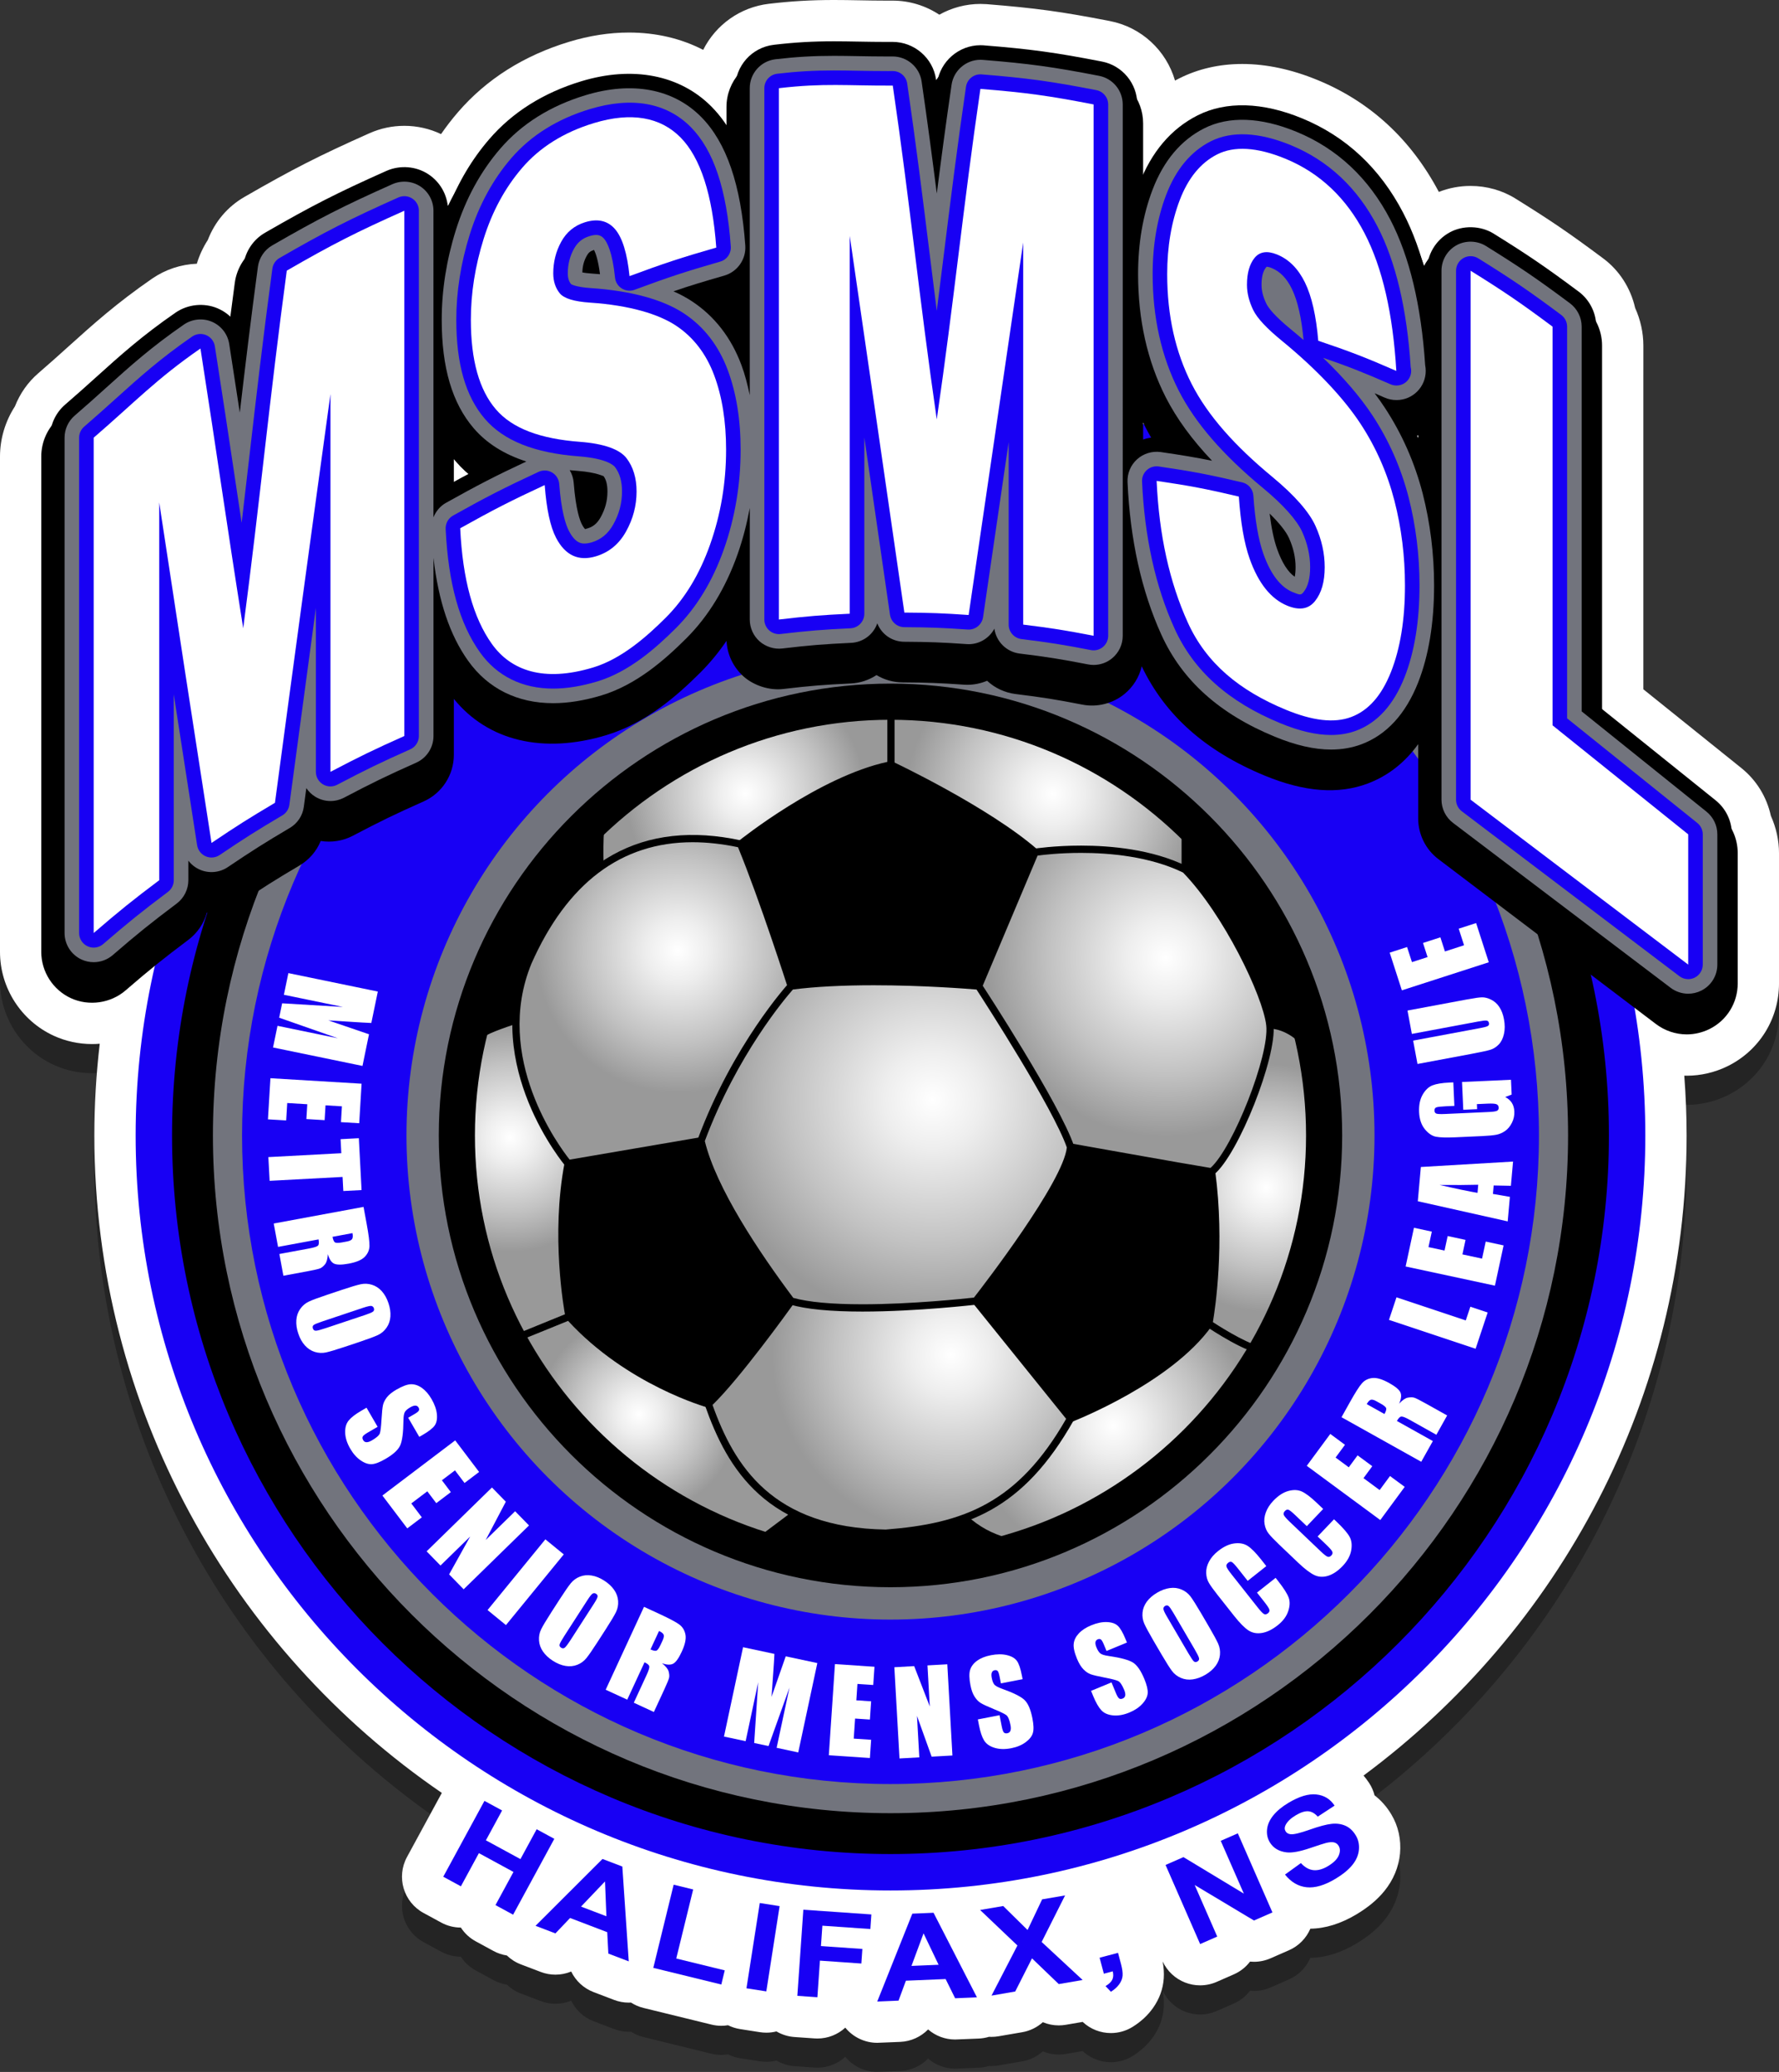 <?xml version="1.0" encoding="utf-8"?>
<!-- Generator: Adobe Illustrator 16.0.0, SVG Export Plug-In . SVG Version: 6.00 Build 0)  -->
<!DOCTYPE svg PUBLIC "-//W3C//DTD SVG 1.1//EN" "http://www.w3.org/Graphics/SVG/1.1/DTD/svg11.dtd">
<svg version="1.1" xmlns="http://www.w3.org/2000/svg" xmlns:xlink="http://www.w3.org/1999/xlink" x="0px" y="0px"
	 width="122.169px" height="142.25px" viewBox="0 0 122.169 142.25" enable-background="new 0 0 122.169 142.25"
	 xml:space="preserve">
<rect x="0" y="0" width="122.169" height="142.25" fill="#333333" stroke="none"/>
<g id="图层_1">
	<path opacity="0.3" d="M60.244,142.25c-0.853,0-1.658-0.384-2.195-1.041c-0.507,0.465-1.182,0.746-1.913,0.746
		c-0.066,0-0.133-0.003-0.2-0.007l-1.376-0.096c-0.441-0.031-0.865-0.164-1.24-0.385c-0.226,0.058-0.459,0.087-0.694,0.087
		c-0.146,0-0.292-0.012-0.438-0.034l-1.363-0.213c-0.296-0.046-0.574-0.137-0.829-0.264c-0.153,0.025-0.308,0.038-0.462,0.038
		c-0.226,0-0.452-0.027-0.674-0.082l-4.67-1.144c-0.308-0.075-0.597-0.2-0.859-0.369c-0.051,0.003-0.102,0.005-0.153,0.005
		c-0.34,0-0.682-0.062-1.009-0.187l-1.401-0.534c-0.688-0.262-1.233-0.775-1.542-1.414c-0.343,0.142-0.711,0.215-1.083,0.215
		c-0.339,0-0.681-0.061-1.01-0.187l-1.367-0.521c-0.363-0.139-0.688-0.348-0.959-0.609c-0.32-0.049-0.633-0.153-0.923-0.312
		l-1.211-0.658c-0.43-0.233-0.775-0.563-1.024-0.945c-0.468-0.001-0.933-0.117-1.351-0.345l-1.211-0.658
		c-1.375-0.747-1.885-2.468-1.137-3.844l2.391-4.399C15.945,115.237,6.48,98.679,6.48,79.955c0-2.096,0.124-4.199,0.369-6.297
		c-0.176,0.015-0.354,0.021-0.532,0.021c-0.905,0-1.812-0.196-2.622-0.568C1.45,72.082,0,69.821,0,67.353V33.345
		c0-1.216,0.361-2.421,1.025-3.445c0.346-0.882,0.891-1.658,1.594-2.266c0.783-0.674,1.454-1.279,2.083-1.846
		c1.697-1.528,3.293-2.966,5.748-4.661c0.911-0.625,1.964-0.974,3.066-1.021c0.171-0.569,0.426-1.119,0.756-1.632
		c0.481-1.251,1.357-2.286,2.507-2.949c3.317-1.913,5.087-2.815,8.611-4.386c0.767-0.335,1.559-0.5,2.375-0.5
		c0.882,0,1.742,0.195,2.523,0.568c0.363-0.526,0.75-1.027,1.158-1.5c1.952-2.266,4.525-3.895,7.647-4.84
		c1.384-0.42,2.762-0.633,4.094-0.633c1.862,0,3.585,0.406,5.103,1.19c0.87-1.73,2.548-2.933,4.517-3.164
		C54.36,2.078,55.695,2,57.272,2c0.561,0,1.118,0.009,1.711,0.02c0.62,0.011,1.249,0.023,1.963,0.023l0.346-0.001
		c1.175,0,2.283,0.354,3.213,0.967c0.847-0.473,1.813-0.739,2.822-0.739c0,0,0.378,0.012,0.423,0.015
		c3.4,0.274,5.141,0.512,8.465,1.159c2.164,0.419,3.873,2.013,4.477,4.088c0.092-0.049,0.184-0.098,0.277-0.145
		c1.31-0.66,2.77-0.995,4.341-0.995c1.653,0,3.396,0.372,5.177,1.106c3.609,1.482,6.41,4.065,8.323,7.679
		c0.681-0.271,1.422-0.412,2.176-0.412c1.107,0,2.176,0.3,3.088,0.869c2.443,1.518,3.684,2.364,6.031,4.113
		c1.1,0.818,1.877,2.034,2.184,3.391c0.371,0.822,0.565,1.705,0.565,2.582v23.603l6.733,5.409c1.032,0.83,1.738,1.978,2.023,3.276
		c0.367,0.817,0.56,1.695,0.56,2.568v8.943c0,2.421-1.347,4.595-3.515,5.672c-0.882,0.436-1.854,0.662-2.82,0.662
		c-0.057,0-0.113,0-0.17-0.002c0.105,1.376,0.159,2.746,0.159,4.104c0,17.991-8.734,33.979-22.186,43.947
		c0.137,0.158,0.265,0.327,0.382,0.507c0.174,0.264,0.3,0.553,0.377,0.854c0.451,0.346,0.839,0.784,1.146,1.3
		c0.478,0.791,0.688,1.727,0.601,2.693c-0.09,0.937-0.462,1.822-1.077,2.576c-0.472,0.582-1.094,1.104-1.897,1.588
		c-1.084,0.65-2.153,0.984-3.183,0.995c-0.283,0.661-0.808,1.191-1.469,1.48l-1.268,0.555c-0.363,0.159-0.751,0.238-1.137,0.238
		c-0.09,0-0.179-0.005-0.269-0.013c-0.282,0.371-0.66,0.678-1.118,0.878l-1.174,0.514c-0.362,0.158-0.749,0.238-1.137,0.238
		c-0.351,0-0.7-0.065-1.033-0.195c-0.68-0.266-1.229-0.784-1.537-1.444c0.075,0.416,0.099,0.799,0.074,1.162
		c-0.049,0.724-0.298,1.408-0.74,2.033c-0.357,0.503-0.823,0.935-1.387,1.287c-0.464,0.291-0.985,0.433-1.503,0.433
		c-0.704,0-1.401-0.262-1.938-0.766l-1.163,0.199c-0.16,0.027-0.32,0.041-0.479,0.041c-0.377,0-0.748-0.075-1.093-0.22
		c-0.394,0.354-0.883,0.597-1.418,0.688l-1.629,0.279c-0.16,0.027-0.321,0.041-0.479,0.041c-0.057,0-0.113-0.002-0.17-0.005
		c-0.229,0.069-0.468,0.111-0.712,0.121c0,0-1.578,0.065-1.618,0.065c-0.691,0-1.348-0.253-1.854-0.692
		c-0.496,0.508-1.175,0.823-1.913,0.854C61.823,142.187,60.283,142.25,60.244,142.25z"/>
	<path fill="#FFFFFF" d="M60.244,140.25c-0.853,0-1.658-0.384-2.195-1.041c-0.507,0.465-1.182,0.746-1.913,0.746
		c-0.066,0-0.133-0.003-0.2-0.007l-1.376-0.096c-0.441-0.031-0.865-0.164-1.24-0.385c-0.226,0.058-0.459,0.087-0.694,0.087
		c-0.146,0-0.292-0.012-0.438-0.034l-1.363-0.213c-0.296-0.046-0.574-0.137-0.829-0.264c-0.153,0.025-0.308,0.038-0.462,0.038
		c-0.226,0-0.452-0.027-0.674-0.082l-4.67-1.144c-0.308-0.075-0.597-0.2-0.859-0.369c-0.051,0.003-0.102,0.005-0.153,0.005
		c-0.34,0-0.682-0.062-1.009-0.187l-1.401-0.534c-0.688-0.262-1.233-0.775-1.542-1.414c-0.343,0.142-0.711,0.215-1.083,0.215
		c-0.339,0-0.681-0.061-1.01-0.187l-1.367-0.521c-0.363-0.139-0.688-0.348-0.959-0.609c-0.32-0.049-0.633-0.153-0.923-0.312
		l-1.211-0.658c-0.43-0.233-0.775-0.563-1.024-0.945c-0.468-0.001-0.933-0.117-1.351-0.345l-1.211-0.658
		c-1.375-0.747-1.885-2.468-1.137-3.844l2.391-4.399C15.945,113.237,6.48,96.679,6.48,77.955c0-2.096,0.124-4.2,0.369-6.297
		c-0.176,0.015-0.354,0.022-0.532,0.022c-0.905,0-1.812-0.197-2.622-0.568C1.45,70.082,0,67.821,0,65.353V31.345
		c0-1.216,0.361-2.421,1.025-3.445c0.346-0.882,0.891-1.658,1.594-2.266c0.783-0.674,1.454-1.279,2.083-1.846
		c1.697-1.528,3.293-2.966,5.748-4.661c0.911-0.625,1.964-0.974,3.066-1.021c0.171-0.569,0.426-1.119,0.756-1.632
		c0.481-1.251,1.357-2.286,2.507-2.949c3.317-1.913,5.087-2.815,8.611-4.386c0.767-0.335,1.559-0.5,2.375-0.5
		c0.882,0,1.742,0.195,2.523,0.568c0.363-0.526,0.75-1.027,1.158-1.5c1.952-2.266,4.525-3.895,7.647-4.84
		c1.384-0.42,2.762-0.633,4.094-0.633c1.862,0,3.585,0.406,5.103,1.19c0.87-1.73,2.548-2.933,4.517-3.164
		C54.36,0.078,55.695,0,57.272,0c0.561,0,1.118,0.009,1.711,0.02c0.62,0.011,1.249,0.023,1.963,0.023l0.346-0.001
		c1.175,0,2.283,0.354,3.213,0.967c0.847-0.473,1.813-0.739,2.822-0.739c0,0,0.378,0.012,0.423,0.015
		c3.4,0.274,5.141,0.512,8.465,1.159c2.164,0.419,3.873,2.013,4.477,4.088c0.092-0.049,0.184-0.098,0.277-0.145
		c1.31-0.66,2.77-0.995,4.341-0.995c1.653,0,3.396,0.372,5.177,1.106c3.609,1.482,6.41,4.065,8.323,7.679
		c0.681-0.271,1.422-0.412,2.176-0.412c1.107,0,2.176,0.3,3.088,0.869c2.443,1.518,3.684,2.364,6.031,4.113
		c1.1,0.818,1.877,2.034,2.184,3.391c0.371,0.822,0.565,1.705,0.565,2.582v23.603l6.733,5.409c1.032,0.83,1.738,1.978,2.023,3.276
		c0.367,0.817,0.56,1.695,0.56,2.568v8.943c0,2.421-1.347,4.595-3.515,5.672c-0.882,0.435-1.854,0.662-2.82,0.662
		c-0.057,0-0.113,0-0.17-0.002c0.105,1.375,0.159,2.746,0.159,4.103c0,17.991-8.734,33.979-22.186,43.947
		c0.137,0.158,0.265,0.327,0.382,0.507c0.174,0.264,0.3,0.553,0.377,0.854c0.451,0.346,0.839,0.784,1.146,1.3
		c0.478,0.791,0.688,1.727,0.601,2.693c-0.09,0.937-0.462,1.822-1.077,2.576c-0.472,0.582-1.094,1.104-1.897,1.588
		c-1.084,0.65-2.153,0.984-3.183,0.995c-0.283,0.661-0.808,1.191-1.469,1.48l-1.268,0.555c-0.363,0.159-0.751,0.238-1.137,0.238
		c-0.09,0-0.179-0.005-0.269-0.013c-0.282,0.371-0.66,0.678-1.118,0.878l-1.174,0.514c-0.362,0.158-0.749,0.238-1.137,0.238
		c-0.351,0-0.7-0.065-1.033-0.195c-0.68-0.266-1.229-0.784-1.537-1.444c0.075,0.416,0.099,0.799,0.074,1.162
		c-0.049,0.724-0.298,1.408-0.74,2.033c-0.357,0.503-0.823,0.935-1.387,1.287c-0.464,0.291-0.985,0.433-1.503,0.433
		c-0.704,0-1.401-0.262-1.938-0.766l-1.163,0.199c-0.16,0.027-0.32,0.041-0.479,0.041c-0.377,0-0.748-0.075-1.093-0.22
		c-0.394,0.354-0.883,0.597-1.418,0.688l-1.629,0.279c-0.16,0.027-0.321,0.041-0.479,0.041c-0.057,0-0.113-0.002-0.17-0.005
		c-0.229,0.069-0.468,0.111-0.712,0.121c0,0-1.578,0.065-1.618,0.065c-0.691,0-1.348-0.253-1.854-0.692
		c-0.496,0.508-1.175,0.823-1.913,0.854C61.823,140.187,60.283,140.25,60.244,140.25z"/>
</g>
<g id="图层_1_copy">
	<g>
		<path d="M111.739,77.955c0,27.938-22.65,50.586-50.586,50.586c-27.939,0-50.588-22.648-50.588-50.586
			c0-27.94,22.648-50.588,50.588-50.588C89.088,27.366,111.739,50.015,111.739,77.955z"/>
		<path fill="#1800F4" d="M61.153,129.791c-28.583,0-51.838-23.254-51.838-51.836c0-28.584,23.254-51.838,51.838-51.838
			c28.582,0,51.836,23.254,51.836,51.838C112.989,106.537,89.735,129.791,61.153,129.791z M61.153,28.616
			c-27.205,0-49.338,22.133-49.338,49.338c0,27.204,22.133,49.336,49.338,49.336c27.204,0,49.336-22.132,49.336-49.336
			C110.489,50.75,88.357,28.616,61.153,28.616z"/>
	</g>
	<path fill="#1800F4" d="M30.44,128.847l2.829-5.207l1.212,0.658l-1.113,2.049l2.373,1.29l1.113-2.05l1.213,0.658l-2.83,5.208
		l-1.211-0.658l1.236-2.276l-2.374-1.291l-1.237,2.277L30.44,128.847z"/>
	<path fill="#1800F4" d="M43.178,134.658l-1.401-0.534l-0.077-1.47l-2.551-0.974l-1.006,1.058l-1.367-0.521l4.598-4.59l1.363,0.52
		L43.178,134.658z M41.643,131.562l-0.096-2.391l-1.646,1.727L41.643,131.562z"/>
	<path fill="#1800F4" d="M44.864,135.104l1.398-5.71l1.339,0.328l-1.161,4.74l3.33,0.814l-0.236,0.971L44.864,135.104z"/>
	<path fill="#1800F4" d="M51.262,136.507l0.914-5.855l1.362,0.213l-0.913,5.855L51.262,136.507z"/>
	<path fill="#1800F4" d="M54.756,137.025l0.412-5.913l4.671,0.325l-0.069,1.001l-3.295-0.229l-0.098,1.398l2.844,0.199l-0.07,1
		l-2.844-0.198l-0.175,2.513L54.756,137.025z"/>
	<path fill="#1800F4" d="M67.09,137.128l-1.499,0.063l-0.652-1.319l-2.728,0.114l-0.506,1.369l-1.462,0.061l2.409-6.033l1.457-0.061
		L67.09,137.128z M64.456,134.892l-1.033-2.158l-0.829,2.236L64.456,134.892z"/>
	<path fill="#1800F4" d="M68.09,137.009l1.779-3.441l-2.563-2.438l1.588-0.271l1.672,1.646l1-2.104l1.576-0.27l-1.609,3.195
		l2.814,2.611l-1.639,0.281l-1.838-1.766l-1.152,2.275L68.09,137.009z"/>
	<path fill="#1800F4" d="M75.512,134.408l1.266-0.336l0.209,0.785c0.084,0.318,0.119,0.577,0.105,0.777
		c-0.014,0.201-0.09,0.396-0.227,0.59c-0.137,0.192-0.328,0.366-0.576,0.521l-0.369-0.388c0.236-0.141,0.391-0.289,0.465-0.445
		c0.074-0.157,0.084-0.347,0.031-0.569l-0.611,0.163L75.512,134.408z"/>
	<path fill="#1800F4" d="M82.417,133.47l-2.375-5.431l1.229-0.538l4.148,2.506l-1.588-3.625l1.174-0.514l2.377,5.43l-1.268,0.555
		l-4.072-2.438l1.549,3.541L82.417,133.47z"/>
	<path fill="#1800F4" d="M88.245,128.699l1.092-0.789c0.27,0.295,0.559,0.456,0.865,0.486c0.305,0.029,0.639-0.063,0.998-0.279
		c0.379-0.229,0.625-0.471,0.734-0.727s0.107-0.477-0.006-0.664c-0.072-0.12-0.174-0.197-0.305-0.233
		c-0.133-0.036-0.318-0.024-0.559,0.035c-0.164,0.042-0.523,0.157-1.08,0.347c-0.715,0.244-1.26,0.344-1.635,0.299
		c-0.527-0.064-0.912-0.297-1.154-0.699c-0.154-0.259-0.215-0.552-0.182-0.879c0.033-0.326,0.174-0.645,0.422-0.953
		s0.596-0.599,1.047-0.869c0.734-0.441,1.371-0.633,1.91-0.576s0.959,0.313,1.258,0.768l-1.156,0.756
		c-0.207-0.231-0.428-0.354-0.662-0.369c-0.236-0.014-0.52,0.079-0.852,0.279c-0.344,0.205-0.576,0.428-0.697,0.668
		c-0.078,0.153-0.078,0.296,0.002,0.428c0.072,0.12,0.191,0.188,0.361,0.203c0.213,0.02,0.645-0.086,1.289-0.313
		c0.646-0.228,1.145-0.361,1.496-0.4c0.352-0.04,0.67,0.003,0.957,0.127c0.287,0.125,0.527,0.349,0.719,0.67
		c0.176,0.291,0.246,0.619,0.213,0.986c-0.035,0.365-0.184,0.713-0.451,1.041c-0.266,0.328-0.654,0.645-1.162,0.95
		c-0.74,0.444-1.398,0.638-1.973,0.579C89.159,129.511,88.663,129.22,88.245,128.699z"/>
	<g>
		<circle fill="#1800F4" cx="61.153" cy="77.955" r="45.531"/>
		<path fill="#72747D" d="M61.153,124.485c-25.657,0-46.531-20.873-46.531-46.53c0-25.658,20.874-46.532,46.531-46.532
			s46.531,20.875,46.531,46.532C107.684,103.612,86.81,124.485,61.153,124.485z M61.153,33.422
			c-24.555,0-44.531,19.977-44.531,44.532c0,24.554,19.977,44.53,44.531,44.53s44.531-19.977,44.531-44.53
			C105.684,53.399,85.708,33.422,61.153,33.422z"/>
	</g>
	<circle fill="#72747D" cx="61.152" cy="77.955" r="33.239"/>
	<path fill="#FFFFFF" d="M19.803,66.809l6.143,1.267L25.5,70.233c-0.381-0.016-0.83-0.041-1.345-0.076l-1.608-0.103l2.793,0.955
		l-0.447,2.173l-6.143-1.267l0.307-1.487l4.146,0.855l-4.031-1.412l0.203-0.988l4.174,0.249l-4.053-0.835L19.803,66.809z"/>
	<path fill="#FFFFFF" d="M18.571,74.025l6.26,0.377l-0.163,2.714l-1.253-0.075l0.065-1.087l-1.126-0.067l-0.061,1.017l-1.253-0.075
		l0.062-1.017l-1.377-0.083l-0.072,1.194l-1.252-0.075L18.571,74.025z"/>
	<path fill="#FFFFFF" d="M23.389,78.211l1.253-0.067l0.188,3.56l-1.253,0.066l-0.052-0.967l-5.009,0.266l-0.087-1.628l5.01-0.267
		L23.389,78.211z"/>
	<path fill="#FFFFFF" d="M18.797,84.001l6.168-1.141l0.21,1.137c0.14,0.757,0.206,1.275,0.197,1.555
		c-0.009,0.278-0.118,0.525-0.326,0.738c-0.209,0.213-0.575,0.369-1.102,0.466c-0.479,0.089-0.813,0.089-1.001,0
		s-0.33-0.307-0.428-0.651c-0.02,0.332-0.086,0.566-0.197,0.699c-0.111,0.135-0.221,0.225-0.326,0.272
		c-0.105,0.047-0.407,0.116-0.904,0.209l-1.627,0.301l-0.276-1.493l2.05-0.379c0.33-0.062,0.529-0.125,0.598-0.191
		c0.07-0.067,0.084-0.211,0.043-0.432l-2.781,0.515L18.797,84.001z M22.835,84.914c0.033,0.18,0.081,0.302,0.145,0.365
		c0.063,0.063,0.229,0.069,0.502,0.02l0.339-0.063c0.195-0.037,0.317-0.096,0.365-0.177s0.055-0.214,0.021-0.399L22.835,84.914z"/>
	<path fill="#FFFFFF" d="M22.473,88.892l1.018-0.341c0.598-0.2,1.025-0.327,1.283-0.382s0.515-0.043,0.77,0.037
		c0.256,0.079,0.48,0.227,0.676,0.442c0.193,0.216,0.348,0.491,0.459,0.826c0.107,0.319,0.15,0.622,0.131,0.91
		s-0.107,0.544-0.264,0.769c-0.157,0.224-0.354,0.391-0.588,0.502c-0.235,0.111-0.659,0.27-1.271,0.475l-1.018,0.34
		c-0.598,0.199-1.025,0.326-1.283,0.382c-0.258,0.055-0.516,0.042-0.771-0.036c-0.255-0.08-0.479-0.228-0.675-0.443
		c-0.194-0.215-0.348-0.49-0.459-0.826c-0.107-0.318-0.15-0.622-0.131-0.91c0.02-0.289,0.107-0.545,0.264-0.768
		c0.156-0.225,0.353-0.393,0.588-0.504C21.436,89.253,21.86,89.096,22.473,88.892z M22.167,90.713
		c-0.346,0.115-0.554,0.2-0.625,0.256c-0.072,0.056-0.09,0.134-0.056,0.237c0.035,0.105,0.104,0.156,0.207,0.155
		c0.103-0.002,0.329-0.062,0.68-0.179l2.733-0.913c0.277-0.093,0.449-0.167,0.516-0.224c0.066-0.056,0.084-0.132,0.053-0.228
		c-0.027-0.081-0.079-0.132-0.156-0.154c-0.076-0.022-0.268,0.019-0.574,0.12L22.167,90.713z"/>
	<path fill="#FFFFFF" d="M27.223,95.404c0.416-0.24,0.75-0.363,1.004-0.369c0.254-0.004,0.504,0.08,0.75,0.255
		c0.245,0.175,0.465,0.429,0.66,0.765c0.212,0.367,0.334,0.714,0.365,1.041s-0.02,0.584-0.15,0.772
		c-0.132,0.188-0.413,0.407-0.844,0.657l-0.215,0.123l-0.762-1.313l0.402-0.233c0.188-0.108,0.298-0.193,0.33-0.258
		c0.032-0.063,0.025-0.133-0.02-0.211c-0.049-0.084-0.12-0.127-0.215-0.131c-0.094-0.003-0.211,0.036-0.352,0.117
		c-0.182,0.105-0.304,0.209-0.367,0.311c-0.064,0.1-0.1,0.296-0.103,0.588c-0.009,0.846-0.085,1.422-0.228,1.727
		c-0.143,0.306-0.479,0.612-1.012,0.92c-0.386,0.225-0.697,0.344-0.934,0.358s-0.492-0.072-0.768-0.262s-0.513-0.458-0.714-0.805
		c-0.219-0.378-0.334-0.741-0.346-1.092s0.069-0.631,0.243-0.841c0.173-0.211,0.463-0.435,0.869-0.67l0.355-0.206l0.762,1.313
		l-0.661,0.383c-0.203,0.118-0.323,0.212-0.36,0.282s-0.028,0.151,0.025,0.245c0.055,0.094,0.131,0.142,0.231,0.145
		s0.224-0.038,0.368-0.122c0.32-0.185,0.504-0.35,0.552-0.493c0.046-0.146,0.083-0.461,0.111-0.943
		c0.028-0.486,0.063-0.817,0.102-0.992c0.039-0.176,0.13-0.354,0.271-0.537C26.719,95.746,26.934,95.571,27.223,95.404z"/>
	<path fill="#FFFFFF" d="M26.26,102.676l5-3.786l1.641,2.168l-1,0.758l-0.657-0.867l-0.898,0.68l0.614,0.813l-1,0.758l-0.615-0.813
		l-1.1,0.832l0.723,0.955l-1,0.758L26.26,102.676z"/>
	<path fill="#FFFFFF" d="M29.297,106.507l4.487-4.383l0.952,0.977l-1.381,2.627l2.02-1.973l0.953,0.975l-4.487,4.383l-0.999-1.023
		l1.447-2.6l-2.039,1.992L29.297,106.507z"/>
	<path fill="#FFFFFF" d="M33.482,110.539l3.97-4.855l1.264,1.033l-3.971,4.854L33.482,110.539z"/>
	<path fill="#FFFFFF" d="M37.855,110.7l0.581-0.901c0.342-0.53,0.596-0.897,0.763-1.102s0.374-0.355,0.624-0.453
		c0.248-0.098,0.516-0.123,0.803-0.077s0.578,0.165,0.876,0.357c0.282,0.182,0.506,0.392,0.671,0.628
		c0.166,0.237,0.257,0.492,0.275,0.765c0.018,0.272-0.031,0.526-0.145,0.76s-0.346,0.622-0.695,1.165l-0.581,0.902
		c-0.341,0.529-0.595,0.896-0.763,1.101c-0.166,0.204-0.375,0.355-0.623,0.453c-0.249,0.098-0.517,0.124-0.803,0.077
		c-0.287-0.047-0.579-0.166-0.877-0.357c-0.281-0.182-0.506-0.391-0.671-0.628s-0.257-0.491-0.274-0.765
		c-0.018-0.272,0.029-0.525,0.144-0.76S37.505,111.243,37.855,110.7z M38.756,112.312c-0.197,0.307-0.307,0.504-0.328,0.592
		s0.014,0.16,0.105,0.219c0.094,0.061,0.18,0.059,0.259-0.008s0.219-0.254,0.419-0.564l1.561-2.423
		c0.158-0.245,0.246-0.411,0.263-0.497s-0.017-0.156-0.102-0.21c-0.071-0.046-0.145-0.054-0.218-0.022
		c-0.074,0.03-0.198,0.182-0.373,0.453L38.756,112.312z"/>
	<path fill="#FFFFFF" d="M41.594,116.009l2.632-5.692l1.05,0.485c0.699,0.322,1.16,0.568,1.383,0.736
		c0.223,0.169,0.36,0.4,0.414,0.693c0.054,0.294-0.031,0.684-0.256,1.168c-0.205,0.443-0.398,0.716-0.578,0.816
		c-0.182,0.102-0.441,0.093-0.779-0.026c0.26,0.208,0.412,0.397,0.457,0.565s0.056,0.31,0.033,0.423
		c-0.022,0.114-0.14,0.399-0.352,0.859l-0.695,1.501l-1.378-0.637l0.874-1.892c0.142-0.305,0.205-0.505,0.19-0.6
		s-0.124-0.189-0.327-0.284l-1.188,2.567L41.594,116.009z M44.671,113.241c0.167,0.077,0.294,0.108,0.382,0.093
		c0.088-0.014,0.189-0.146,0.306-0.398l0.145-0.313c0.083-0.181,0.106-0.314,0.067-0.4s-0.143-0.168-0.314-0.247L44.671,113.241z"/>
	<path fill="#FFFFFF" d="M49.718,119.224l1.31-6.134l2.154,0.46c-0.018,0.382-0.047,0.83-0.085,1.345l-0.114,1.607l0.975-2.786
		l2.17,0.463l-1.311,6.134l-1.484-0.317l0.885-4.141l-1.441,4.021l-0.986-0.211l0.277-4.17l-0.863,4.045L49.718,119.224z"/>
	<path fill="#FFFFFF" d="M56.918,120.507l0.421-6.258l2.714,0.183l-0.085,1.252l-1.086-0.073l-0.075,1.125l1.016,0.068l-0.084,1.252
		l-1.017-0.068l-0.093,1.377l1.194,0.08l-0.085,1.252L56.918,120.507z"/>
	<path fill="#FFFFFF" d="M61.771,120.728l-0.353-6.263l1.361-0.077l1.072,2.77l-0.159-2.82l1.362-0.076l0.352,6.262l-1.428,0.08
		l-1.006-2.799l0.16,2.847L61.771,120.728z"/>
	<path fill="#FFFFFF" d="M66.645,115.707c-0.092-0.473-0.099-0.828-0.021-1.07c0.078-0.241,0.239-0.449,0.485-0.625
		c0.244-0.175,0.558-0.3,0.938-0.373c0.418-0.082,0.785-0.084,1.104-0.006c0.32,0.077,0.547,0.209,0.682,0.395
		s0.25,0.523,0.344,1.012l0.049,0.244l-1.49,0.289l-0.09-0.456c-0.041-0.213-0.086-0.345-0.135-0.396
		c-0.051-0.051-0.119-0.068-0.207-0.051c-0.096,0.019-0.16,0.072-0.193,0.16c-0.035,0.088-0.035,0.212-0.004,0.371
		c0.039,0.205,0.098,0.355,0.172,0.448c0.074,0.094,0.248,0.19,0.523,0.289c0.797,0.284,1.316,0.544,1.557,0.778
		c0.242,0.234,0.422,0.653,0.539,1.257c0.086,0.438,0.098,0.772,0.033,1c-0.063,0.228-0.229,0.44-0.498,0.64
		c-0.268,0.197-0.6,0.336-0.992,0.412c-0.43,0.083-0.811,0.073-1.146-0.03c-0.334-0.103-0.572-0.271-0.715-0.504
		s-0.26-0.579-0.35-1.041l-0.078-0.403l1.49-0.289l0.146,0.748c0.045,0.23,0.094,0.375,0.148,0.434
		c0.055,0.058,0.135,0.076,0.24,0.056s0.176-0.078,0.213-0.171c0.035-0.094,0.037-0.224,0.004-0.389
		c-0.07-0.362-0.166-0.59-0.285-0.682c-0.123-0.092-0.408-0.23-0.855-0.414c-0.451-0.186-0.752-0.326-0.905-0.42
		s-0.292-0.238-0.418-0.432C66.803,116.293,66.708,116.033,66.645,115.707z"/>
	<path fill="#FFFFFF" d="M73.965,113.894c-0.184-0.443-0.26-0.792-0.23-1.044c0.027-0.253,0.145-0.489,0.352-0.709
		c0.205-0.221,0.486-0.405,0.846-0.553c0.391-0.162,0.752-0.237,1.08-0.224c0.328,0.012,0.576,0.096,0.744,0.251
		c0.17,0.155,0.35,0.463,0.539,0.924l0.096,0.229l-1.404,0.58l-0.178-0.43c-0.082-0.201-0.152-0.321-0.211-0.361
		c-0.059-0.041-0.129-0.043-0.211-0.01c-0.09,0.037-0.145,0.104-0.16,0.195c-0.016,0.094,0.008,0.215,0.07,0.365
		c0.08,0.193,0.166,0.328,0.26,0.404c0.09,0.078,0.279,0.139,0.568,0.18c0.838,0.121,1.398,0.273,1.682,0.455
		s0.543,0.557,0.777,1.125c0.17,0.412,0.248,0.736,0.23,0.973c-0.016,0.236-0.137,0.479-0.361,0.726
		c-0.225,0.248-0.521,0.448-0.893,0.602c-0.402,0.167-0.779,0.232-1.127,0.198c-0.35-0.035-0.617-0.152-0.803-0.353
		s-0.369-0.517-0.549-0.951l-0.156-0.38l1.404-0.58l0.291,0.705c0.09,0.218,0.166,0.35,0.232,0.396
		c0.064,0.046,0.146,0.048,0.246,0.007s0.156-0.111,0.174-0.21c0.016-0.099-0.008-0.226-0.072-0.381
		c-0.141-0.341-0.279-0.546-0.416-0.612c-0.139-0.065-0.445-0.145-0.92-0.236c-0.479-0.092-0.803-0.17-0.971-0.231
		s-0.334-0.175-0.496-0.341C74.239,114.439,74.094,114.203,73.965,113.894z"/>
	<path fill="#FFFFFF" d="M79.762,113.58l-0.543-0.926c-0.316-0.545-0.529-0.938-0.637-1.178c-0.107-0.242-0.146-0.495-0.121-0.762
		c0.023-0.266,0.123-0.516,0.293-0.751c0.172-0.234,0.41-0.441,0.715-0.62c0.289-0.17,0.578-0.274,0.863-0.314
		c0.287-0.041,0.555-0.007,0.807,0.101s0.455,0.265,0.613,0.472c0.156,0.207,0.398,0.59,0.725,1.146l0.541,0.926
		c0.318,0.545,0.531,0.938,0.639,1.178c0.105,0.242,0.146,0.496,0.121,0.762s-0.123,0.517-0.293,0.751
		c-0.172,0.235-0.41,0.441-0.715,0.62c-0.291,0.17-0.578,0.274-0.865,0.314c-0.285,0.041-0.555,0.007-0.805-0.1
		c-0.252-0.107-0.457-0.266-0.613-0.473S80.088,114.136,79.762,113.58z M81.608,113.505c0.184,0.314,0.311,0.5,0.379,0.559
		s0.15,0.061,0.244,0.006c0.096-0.057,0.131-0.135,0.109-0.234c-0.023-0.101-0.129-0.311-0.314-0.629l-1.455-2.488
		c-0.148-0.252-0.256-0.404-0.324-0.458c-0.07-0.054-0.148-0.056-0.234-0.005c-0.074,0.043-0.113,0.104-0.119,0.184
		c-0.006,0.08,0.072,0.26,0.236,0.538L81.608,113.505z"/>
	<path fill="#FFFFFF" d="M84.752,110.941l-1.137-1.438c-0.281-0.354-0.479-0.63-0.594-0.826c-0.117-0.197-0.18-0.425-0.188-0.684
		c-0.01-0.26,0.055-0.521,0.195-0.785c0.139-0.263,0.346-0.504,0.625-0.723c0.377-0.299,0.744-0.472,1.105-0.52
		c0.359-0.048,0.664,0.007,0.914,0.164c0.25,0.156,0.555,0.465,0.92,0.924l0.369,0.469l-1.279,1.012l-0.678-0.857
		c-0.197-0.249-0.334-0.394-0.41-0.434c-0.076-0.041-0.16-0.023-0.254,0.051c-0.105,0.082-0.143,0.173-0.111,0.271
		c0.031,0.097,0.145,0.271,0.342,0.52l1.807,2.285c0.189,0.239,0.326,0.384,0.412,0.435c0.088,0.051,0.18,0.036,0.279-0.042
		c0.096-0.075,0.129-0.161,0.1-0.257c-0.027-0.097-0.148-0.279-0.361-0.549l-0.488-0.617l1.279-1.012l0.152,0.191
		c0.4,0.509,0.65,0.898,0.746,1.168c0.098,0.27,0.086,0.581-0.035,0.936c-0.119,0.355-0.359,0.675-0.719,0.96
		c-0.375,0.296-0.738,0.473-1.088,0.529c-0.352,0.057-0.66-0.004-0.93-0.182C85.459,111.752,85.133,111.423,84.752,110.941z"/>
	<path fill="#FFFFFF" d="M89.153,107.292l-1.326-1.264c-0.326-0.313-0.561-0.558-0.703-0.736c-0.143-0.178-0.236-0.395-0.281-0.65
		s-0.018-0.523,0.084-0.803c0.102-0.281,0.273-0.549,0.518-0.805c0.332-0.348,0.672-0.57,1.023-0.668
		c0.35-0.098,0.658-0.087,0.928,0.033c0.268,0.121,0.615,0.383,1.039,0.788l0.432,0.411l-1.125,1.181l-0.791-0.754
		c-0.23-0.219-0.385-0.343-0.467-0.372c-0.08-0.029-0.162-0.001-0.244,0.085c-0.092,0.097-0.117,0.192-0.072,0.284
		c0.043,0.092,0.182,0.248,0.41,0.467l2.109,2.01c0.221,0.211,0.377,0.335,0.469,0.373s0.182,0.012,0.27-0.08
		c0.084-0.088,0.105-0.178,0.063-0.27c-0.041-0.091-0.186-0.255-0.434-0.492l-0.57-0.543l1.125-1.18l0.178,0.168
		c0.469,0.447,0.77,0.798,0.902,1.052c0.133,0.253,0.166,0.563,0.098,0.932c-0.07,0.368-0.264,0.718-0.58,1.052
		c-0.33,0.346-0.664,0.57-1.004,0.676c-0.338,0.104-0.652,0.088-0.943-0.051S89.598,107.716,89.153,107.292z"/>
	<path fill="#FFFFFF" d="M94.788,104.359l-5.049-3.723l1.615-2.189l1.01,0.746l-0.646,0.875l0.906,0.67l0.605-0.82l1.01,0.744
		l-0.604,0.82l1.109,0.818l0.711-0.963l1.01,0.744L94.788,104.359z"/>
	<path fill="#FFFFFF" d="M97.6,100.359l-5.475-3.06l0.564-1.009c0.375-0.672,0.656-1.113,0.842-1.322
		c0.184-0.209,0.426-0.329,0.723-0.36c0.297-0.03,0.678,0.084,1.145,0.345c0.426,0.238,0.684,0.451,0.77,0.64
		c0.088,0.188,0.059,0.446-0.086,0.774c0.227-0.243,0.428-0.381,0.598-0.412c0.172-0.031,0.314-0.032,0.426-0.001
		c0.111,0.03,0.387,0.17,0.83,0.417l1.443,0.807l-0.742,1.326l-1.818-1.018c-0.293-0.164-0.488-0.242-0.584-0.234
		c-0.096,0.007-0.197,0.108-0.307,0.305l2.469,1.38L97.6,100.359z M95.075,97.08c0.09-0.16,0.131-0.284,0.123-0.373
		s-0.133-0.201-0.373-0.336l-0.303-0.168c-0.172-0.098-0.305-0.129-0.393-0.098s-0.18,0.13-0.271,0.295L95.075,97.08z"/>
	<path fill="#FFFFFF" d="M101.334,92.599l-5.949-1.983l0.516-1.548l4.758,1.586l0.314-0.939l1.189,0.396L101.334,92.599z"/>
	<path fill="#FFFFFF" d="M102.661,88.268l-6.133-1.317l0.572-2.658l1.227,0.264l-0.229,1.064l1.102,0.236l0.215-0.996l1.227,0.264
		l-0.213,0.996l1.348,0.289l0.252-1.17l1.227,0.264L102.661,88.268z"/>
	<path fill="#FFFFFF" d="M103.538,83.854l-6.174-1.383l0.211-2.351l6.33-0.372l-0.148,1.663l-1.182-0.023l-0.051,0.582l1.164,0.201
		L103.538,83.854z M101.465,81.896l0.049-0.557c-0.715,0.02-1.596,0.024-2.643,0.014C100.051,81.625,100.915,81.805,101.465,81.896z
		"/>
	<path fill="#FFFFFF" d="M101.786,77.998l-1.861,0.084c-0.598,0.026-1.035,0.014-1.309-0.039c-0.273-0.052-0.529-0.226-0.77-0.521
		c-0.24-0.295-0.371-0.686-0.393-1.17c-0.021-0.475,0.059-0.871,0.24-1.192c0.184-0.321,0.406-0.535,0.672-0.642
		c0.266-0.106,0.654-0.172,1.168-0.195l0.271-0.012l0.072,1.614l-0.568,0.025c-0.359,0.017-0.582,0.042-0.672,0.077
		c-0.088,0.034-0.131,0.11-0.125,0.227c0.004,0.101,0.047,0.167,0.125,0.2c0.078,0.032,0.279,0.041,0.598,0.027l3.008-0.137
		c0.281-0.012,0.465-0.039,0.553-0.078c0.088-0.041,0.129-0.115,0.123-0.223c-0.004-0.119-0.059-0.197-0.16-0.236
		c-0.104-0.037-0.301-0.05-0.592-0.037l-0.744,0.034l0.016,0.345l-0.951,0.043l-0.086-1.908l3.363-0.152l0.045,1.016l-0.441,0.169
		c0.197,0.102,0.35,0.234,0.453,0.398c0.105,0.164,0.162,0.36,0.172,0.59c0.014,0.273-0.041,0.532-0.164,0.776
		c-0.121,0.245-0.277,0.434-0.469,0.566c-0.189,0.132-0.393,0.22-0.607,0.26C102.54,77.947,102.217,77.978,101.786,77.998z"/>
	<path fill="#FFFFFF" d="M100.991,72.365l-3.648,0.682l-0.299-1.604l4.621-0.863c0.27-0.05,0.439-0.097,0.508-0.14
		c0.07-0.043,0.098-0.109,0.08-0.198c-0.02-0.102-0.072-0.159-0.16-0.173c-0.088-0.014-0.285,0.008-0.594,0.065l-4.543,0.849
		l-0.299-1.604l4.121-0.769c0.467-0.087,0.797-0.133,0.992-0.138s0.406,0.049,0.633,0.162c0.229,0.112,0.416,0.282,0.564,0.507
		s0.254,0.505,0.316,0.837c0.068,0.368,0.068,0.705-0.002,1.009c-0.068,0.304-0.188,0.545-0.357,0.721
		c-0.17,0.176-0.359,0.297-0.572,0.363S101.686,72.235,100.991,72.365z"/>
	<path fill="#FFFFFF" d="M102.239,66.065l-5.969,1.927l-0.836-2.587l1.193-0.386l0.336,1.036l1.072-0.346l-0.313-0.97l1.193-0.386
		l0.313,0.969l1.313-0.424l-0.367-1.139l1.195-0.386L102.239,66.065z"/>
	<circle cx="61.152" cy="77.955" r="29.778"/>
	<g>
		<radialGradient id="SVGID_1_" cx="35.041" cy="78.095" r="7.833" gradientUnits="userSpaceOnUse">
			<stop  offset="0" style="stop-color:#FFFFFF"/>
			<stop  offset="0.218" style="stop-color:#EEEEEE"/>
			<stop  offset="0.649" style="stop-color:#C2C2C2"/>
			<stop  offset="1" style="stop-color:#999999"/>
		</radialGradient>
		<path fill="url(#SVGID_1_)" d="M39.016,79.886c1-5.25,1-5.25,1-5.25l-3.875-5.907l-0.438,1.219c0,0-2.125,0.642-2.688,1.071
			s-1.49,3.924-1.49,3.924s0.434,7.164,0.557,9.491c0.121,2.327,2.559,8.28,2.559,8.28l2.938,1.359l1.063-0.5l0.438-3.188
			C39.079,90.386,38.016,85.136,39.016,79.886z"/>
		<path d="M37.579,94.324c-0.036,0-0.072-0.008-0.105-0.023l-2.938-1.359c-0.057-0.026-0.103-0.073-0.126-0.132
			c-0.1-0.245-2.455-6.02-2.577-8.362c-0.123-2.326-0.557-9.488-0.557-9.488c-0.001-0.027,0.001-0.053,0.008-0.079
			c0.159-0.598,0.98-3.601,1.58-4.059c0.522-0.398,2.155-0.922,2.646-1.074l0.395-1.102c0.032-0.089,0.112-0.153,0.206-0.164
			c0.098-0.013,0.187,0.032,0.238,0.111l3.875,5.907c0.036,0.054,0.049,0.12,0.037,0.184l-1,5.25
			c-0.979,5.143,0.051,10.352,0.062,10.403c0.005,0.027,0.006,0.056,0.002,0.084l-0.438,3.188c-0.011,0.084-0.064,0.156-0.141,0.192
			l-1.063,0.5C37.651,94.316,37.615,94.324,37.579,94.324z M34.836,92.529l2.742,1.27l0.834-0.393l0.413-3.013
			c-0.098-0.516-1.005-5.565-0.055-10.554l0.981-5.15l-3.544-5.403l-0.268,0.748c-0.027,0.075-0.087,0.132-0.163,0.155
			c-0.579,0.175-2.176,0.701-2.608,1.03c-0.338,0.258-1.012,2.334-1.39,3.75c0.035,0.579,0.437,7.227,0.554,9.452
			C32.442,86.525,34.531,91.773,34.836,92.529z"/>
	</g>
	<g>
		<radialGradient id="SVGID_2_" cx="72.291" cy="54.503" r="10.004" gradientUnits="userSpaceOnUse">
			<stop  offset="0" style="stop-color:#FFFFFF"/>
			<stop  offset="0.218" style="stop-color:#EEEEEE"/>
			<stop  offset="0.649" style="stop-color:#C2C2C2"/>
			<stop  offset="1" style="stop-color:#999999"/>
		</radialGradient>
		<path fill="url(#SVGID_2_)" d="M70.692,49.737c-2.328-0.682-10.393-1.562-10.393-1.562l-2.658,2.836l3.543,1.5
			c0,0,6.52,3.063,9.895,6s8.35,2.25,8.35,2.25l1.963-1.063v-3.214C81.391,56.485,73.018,50.419,70.692,49.737z"/>
		<path d="M78.125,61.081c-1.671,0-4.829-0.309-7.21-2.381c-3.311-2.881-9.771-5.932-9.837-5.962l-3.534-1.496
			c-0.075-0.032-0.13-0.098-0.146-0.178c-0.018-0.08,0.006-0.163,0.062-0.223l2.658-2.836c0.055-0.057,0.127-0.083,0.21-0.078
			c0.33,0.036,8.113,0.891,10.436,1.571c2.341,0.686,10.433,6.536,10.775,6.785c0.065,0.047,0.104,0.123,0.104,0.203v3.214
			c0,0.092-0.05,0.176-0.131,0.22l-1.963,1.063c-0.026,0.015-0.056,0.024-0.085,0.028C79.441,61.012,78.93,61.081,78.125,61.081z
			 M58.069,50.921l3.213,1.36c0.074,0.035,6.599,3.115,9.961,6.042c2.258,1.965,5.28,2.258,6.882,2.258
			c0.639,0,1.09-0.046,1.227-0.062l1.79-0.969v-2.937c-0.967-0.696-8.398-6.014-10.52-6.636c-2.124-0.622-9.199-1.425-10.226-1.54
			L58.069,50.921z"/>
	</g>
	<g>
		<radialGradient id="SVGID_3_" cx="51.187" cy="54.48" r="8.211" gradientUnits="userSpaceOnUse">
			<stop  offset="0" style="stop-color:#FFFFFF"/>
			<stop  offset="0.218" style="stop-color:#EEEEEE"/>
			<stop  offset="0.649" style="stop-color:#C2C2C2"/>
			<stop  offset="1" style="stop-color:#999999"/>
		</radialGradient>
		<path fill="url(#SVGID_3_)" d="M49.375,50.597c-3.06,1.532-7.671,5.227-7.983,5.665s-0.186,3.875-0.124,4.125h8.595l1-2.438
			c0,0,5.613-4.5,10.322-5.438c0-3.688,0-3.938,0-3.938S52.434,49.064,49.375,50.597z"/>
		<path d="M49.862,60.636h-8.595c-0.115,0-0.215-0.079-0.243-0.19c-0.063-0.257-0.228-3.782,0.163-4.33
			c0.329-0.459,4.978-4.191,8.075-5.743c3.07-1.538,11.548-2.029,11.908-2.049c0.057-0.003,0.136,0.021,0.186,0.068
			c0.05,0.047,0.078,0.113,0.078,0.182v3.938c0,0.119-0.084,0.222-0.201,0.245c-4.363,0.869-9.598,4.903-10.165,5.348l-0.975,2.376
			C50.055,60.575,49.963,60.636,49.862,60.636z M41.488,60.136h8.207l0.936-2.282c0.016-0.04,0.042-0.074,0.075-0.1
			c0.228-0.183,5.561-4.426,10.229-5.446V48.84c-1.48,0.097-8.764,0.637-11.448,1.98c-3.082,1.543-7.642,5.236-7.892,5.586
			C41.392,56.726,41.423,59.342,41.488,60.136z"/>
	</g>
	<g>
		<radialGradient id="SVGID_4_" cx="46.542" cy="65.261" r="9.75" gradientUnits="userSpaceOnUse">
			<stop  offset="0" style="stop-color:#FFFFFF"/>
			<stop  offset="0.218" style="stop-color:#EEEEEE"/>
			<stop  offset="0.649" style="stop-color:#C2C2C2"/>
			<stop  offset="1" style="stop-color:#999999"/>
		</radialGradient>
		<path fill="url(#SVGID_4_)" d="M54.329,67.699c0,0-1.938-6.063-3.467-9.75c-7.467-1.625-11.971,2.188-14.596,8.109
			c-2.938,7.171,2.75,13.829,2.75,13.829l9.125-1.563l2.875-0.37l3.938-6.192L54.329,67.699z"/>
		<path d="M39.016,80.136c-0.072,0-0.142-0.031-0.19-0.088c-0.058-0.067-5.752-6.856-2.792-14.085
			c3.071-6.928,8.115-9.73,14.88-8.258c0.08,0.017,0.146,0.073,0.178,0.148c1.516,3.655,3.455,9.709,3.474,9.77l0.634,4.101
			c0.009,0.06-0.003,0.121-0.036,0.172l-3.938,6.192c-0.04,0.063-0.105,0.104-0.179,0.114l-2.875,0.37l-9.115,1.561
			C39.044,80.135,39.03,80.136,39.016,80.136z M47.561,57.823c-4.891,0-8.614,2.805-11.066,8.336
			c-2.643,6.453,1.921,12.572,2.623,13.456l8.981-1.537l2.769-0.357l3.824-6.014l-0.611-3.97c-0.01-0.022-1.9-5.924-3.4-9.571
			C49.597,57.938,48.548,57.823,47.561,57.823z"/>
	</g>
	<g>
		<radialGradient id="SVGID_5_" cx="43.874" cy="97.095" r="6.852" gradientUnits="userSpaceOnUse">
			<stop  offset="0" style="stop-color:#FFFFFF"/>
			<stop  offset="0.218" style="stop-color:#EEEEEE"/>
			<stop  offset="0.649" style="stop-color:#C2C2C2"/>
			<stop  offset="1" style="stop-color:#999999"/>
		</radialGradient>
		<path fill="url(#SVGID_5_)" d="M52.141,97.074l-3.5-0.688c0,0-5.5-1.5-9.563-6c-3.375,1.375-3.375,1.375-3.375,1.375
			s1.619,5.112,5.063,7.898s11.062,6.367,11.062,6.367l2.768-2.076L52.141,97.074z"/>
		<path d="M51.829,106.277c-0.036,0-0.072-0.008-0.106-0.023c-0.076-0.036-7.684-3.626-11.112-6.399
			c-3.463-2.801-5.078-7.806-5.145-8.018c-0.04-0.124,0.023-0.258,0.144-0.307l3.375-1.375c0.096-0.04,0.209-0.013,0.28,0.063
			c3.967,4.396,9.389,5.912,9.443,5.927l3.482,0.684c0.086,0.017,0.157,0.078,0.187,0.161l2.455,6.877
			c0.037,0.104,0.002,0.218-0.085,0.284l-2.768,2.076C51.935,106.26,51.882,106.277,51.829,106.277z M36.017,91.904
			c0.353,0.998,1.962,5.179,4.908,7.562c3.131,2.532,9.837,5.775,10.875,6.271l2.5-1.875l-2.345-6.569l-3.361-0.66
			c-0.072-0.019-5.528-1.545-9.582-5.948L36.017,91.904z"/>
	</g>
	<g>
		<radialGradient id="SVGID_6_" cx="76.462" cy="97.888" r="9.539" gradientUnits="userSpaceOnUse">
			<stop  offset="0" style="stop-color:#FFFFFF"/>
			<stop  offset="0.218" style="stop-color:#EEEEEE"/>
			<stop  offset="0.649" style="stop-color:#C2C2C2"/>
			<stop  offset="1" style="stop-color:#999999"/>
		</radialGradient>
		<path fill="url(#SVGID_6_)" d="M83.016,90.886c-2.75,3.875-9.5,6.5-9.5,6.5l-3.625,0.25l-4.188,6.063
			c2.438,2.75,5.479,2.301,5.479,2.301s2.6-1.072,7.373-3.882s8.398-10.169,8.398-10.169l0.268-1.813
			C87.221,90.136,86.016,88.886,83.016,90.886z"/>
		<path d="M70.683,106.277L70.683,106.277c-0.91,0-3.237-0.235-5.167-2.412c-0.076-0.086-0.084-0.214-0.019-0.308l4.188-6.063
			c0.044-0.063,0.113-0.103,0.188-0.107l3.587-0.248c0.523-0.209,6.777-2.771,9.352-6.397c0.018-0.025,0.04-0.047,0.065-0.063
			c1.172-0.781,2.225-1.178,3.127-1.178c0.94,0,1.379,0.443,1.396,0.462c0.054,0.056,0.079,0.134,0.067,0.21l-0.268,1.813
			c-0.004,0.026-0.012,0.051-0.022,0.074c-0.149,0.304-3.713,7.459-8.496,10.274c-4.734,2.786-7.379,3.887-7.404,3.897
			C71.218,106.247,71.021,106.277,70.683,106.277z M66.022,103.677c1.768,1.892,3.839,2.1,4.661,2.1l0,0
			c0.283,0,0.452-0.023,0.463-0.024l0,0c-0.021,0,2.595-1.092,7.282-3.851c4.49-2.643,8.008-9.482,8.284-10.029l0.24-1.631
			C86.815,90.151,86.51,90,86.004,90c-0.793,0-1.738,0.359-2.812,1.068c-2.777,3.87-9.309,6.442-9.586,6.551
			c-0.023,0.009-0.049,0.015-0.073,0.016l-3.505,0.242L66.022,103.677z"/>
	</g>
	<g>
		<radialGradient id="SVGID_7_" cx="65.291" cy="93.011" r="12.273" gradientUnits="userSpaceOnUse">
			<stop  offset="0" style="stop-color:#FFFFFF"/>
			<stop  offset="0.218" style="stop-color:#EEEEEE"/>
			<stop  offset="0.649" style="stop-color:#C2C2C2"/>
			<stop  offset="1" style="stop-color:#999999"/>
		</radialGradient>
		<path fill="url(#SVGID_7_)" d="M73.516,97.386l-6.5-8.063l-7.5-2.875l-5.188,2.875c0,0-3.75,5.25-5.688,7.063
			c1.625,4.625,4.375,8.75,12.188,8.875C66.516,104.824,70.204,103.261,73.516,97.386z"/>
		<path d="M60.829,105.511c-0.001,0-0.003,0-0.004,0c-8.19-0.131-10.875-4.645-12.419-9.042c-0.033-0.094-0.007-0.198,0.065-0.266
			c1.897-1.775,5.618-6.973,5.655-7.025c0.022-0.03,0.05-0.055,0.083-0.073l5.188-2.875c0.063-0.036,0.141-0.041,0.211-0.015
			l7.5,2.875c0.041,0.016,0.077,0.042,0.104,0.076l6.5,8.063c0.064,0.08,0.073,0.19,0.023,0.28
			c-3.456,6.129-7.342,7.575-12.886,8.001C60.841,105.511,60.835,105.511,60.829,105.511z M48.931,96.456
			c1.496,4.185,4.11,8.427,11.89,8.556c5.325-0.411,9.071-1.794,12.394-7.601l-6.351-7.878l-7.328-2.809l-5.037,2.791
			C54.109,90.059,50.813,94.632,48.931,96.456z"/>
	</g>
	<g>
		<radialGradient id="SVGID_8_" cx="86.954" cy="81.541" r="8.517" gradientUnits="userSpaceOnUse">
			<stop  offset="0" style="stop-color:#FFFFFF"/>
			<stop  offset="0.218" style="stop-color:#EEEEEE"/>
			<stop  offset="0.649" style="stop-color:#C2C2C2"/>
			<stop  offset="1" style="stop-color:#999999"/>
		</radialGradient>
		<path fill="url(#SVGID_8_)" d="M89.641,71.636c-1.188-1.313-2.438-1.268-2.438-1.268h-1.5l-3.25,4.455c0,0,0,0,0.75,5.625
			s-0.188,10.438-0.188,10.438s3.25,2.188,4.033,1.777c0.781-0.41,4.404-14.068,4.404-14.068S90.829,72.949,89.641,71.636z"/>
		<path d="M86.797,92.964L86.797,92.964c-1.109,0-3.637-1.68-3.921-1.871c-0.083-0.056-0.125-0.156-0.105-0.255
			c0.009-0.048,0.92-4.841,0.185-10.356l-0.75-5.625c-0.008-0.064,0.008-0.128,0.046-0.181l3.25-4.455
			c0.047-0.064,0.122-0.103,0.202-0.103h1.5h0.001c0.162,0,1.438,0.041,2.622,1.35c1.228,1.357,1.85,6.865,1.875,7.1
			c0.004,0.03,0.002,0.062-0.007,0.092c-1.098,4.139-3.736,13.809-4.529,14.226C87.064,92.938,86.94,92.964,86.797,92.964z
			 M83.292,90.769c0.831,0.546,2.74,1.695,3.506,1.695l0,0c0.081,0,0.12-0.014,0.136-0.022c0.556-0.495,2.908-8.748,4.267-13.865
			c-0.063-0.538-0.679-5.595-1.744-6.772c-1.042-1.152-2.118-1.186-2.237-1.186h-1.388l-3.116,4.271l0.737,5.525
			C84.121,85.437,83.445,89.871,83.292,90.769z"/>
	</g>
	<g>
		<radialGradient id="SVGID_9_" cx="80.041" cy="65.761" r="12.273" gradientUnits="userSpaceOnUse">
			<stop  offset="0" style="stop-color:#FFFFFF"/>
			<stop  offset="0.218" style="stop-color:#EEEEEE"/>
			<stop  offset="0.649" style="stop-color:#C2C2C2"/>
			<stop  offset="1" style="stop-color:#999999"/>
		</radialGradient>
		<path fill="url(#SVGID_9_)" d="M87.204,70.369c-0.25-2.205-3.063-7.857-5.813-10.67c-4.313-2.125-10.313-1.188-10.313-1.188
			l-3.875,9.188l-0.547,1.525l4.422,9.371l2.438,0.152c0,0,8.438,1.514,9.688,1.701C84.766,79.199,87.454,72.574,87.204,70.369z"/>
		<path d="M83.204,80.699c-0.013,0-0.024-0.001-0.037-0.003c-1.239-0.186-9.61-1.688-9.694-1.702l-2.409-0.149
			c-0.091-0.005-0.172-0.06-0.211-0.143l-4.422-9.371c-0.027-0.06-0.031-0.128-0.009-0.191l0.547-1.525l3.88-9.2
			c0.034-0.08,0.106-0.136,0.191-0.15c0.055-0.008,1.359-0.209,3.202-0.209c1.998,0,4.879,0.246,7.26,1.419
			c0.025,0.012,0.049,0.029,0.068,0.049c2.713,2.774,5.613,8.445,5.882,10.816c0.253,2.229-2.424,8.97-4.092,10.304
			C83.315,80.679,83.26,80.699,83.204,80.699z M71.242,78.355l2.29,0.144c0.11,0.018,8.043,1.44,9.598,1.686
			c1.558-1.396,4.057-7.747,3.826-9.787c-0.229-2.022-2.933-7.629-5.713-10.493c-2.287-1.114-5.066-1.349-7.001-1.349
			c-1.467,0-2.607,0.133-2.988,0.184l-3.819,9.057l-0.507,1.415L71.242,78.355z"/>
	</g>
	<g>
		<path d="M61.153,108.972c-17.104,0-31.02-13.915-31.02-31.018c0-17.104,13.916-31.02,31.02-31.02
			c17.103,0,31.018,13.916,31.018,31.02C92.17,95.057,78.255,108.972,61.153,108.972z M61.153,49.416
			c-15.737,0-28.539,12.802-28.539,28.539c0,15.735,12.802,28.537,28.539,28.537c15.735,0,28.537-12.802,28.537-28.537
			C89.69,62.218,76.888,49.416,61.153,49.416z"/>
	</g>
	<path d="M118.026,55.847l-8.008-6.432V23.721c0-1.101-0.527-2.149-1.408-2.806c-2.279-1.698-3.486-2.521-5.871-4.004
		c-1.031-0.641-2.488-0.677-3.547-0.087c-0.605,0.336-1.086,0.837-1.398,1.429c-0.316-0.928-0.678-1.787-1.084-2.566
		c-1.654-3.182-4.08-5.447-7.211-6.733c-2.838-1.168-5.5-1.233-7.578-0.186c-1.41,0.71-2.555,1.798-3.42,3.244V8.465
		c0-1.672-1.191-3.117-2.832-3.435c-3.221-0.627-4.908-0.858-8.229-1.125l-0.212-0.007c-1.213,0-2.311,0.637-2.941,1.609
		c-0.602-1.099-1.775-1.837-3.088-1.837l-0.352,0.001c-0.73,0-1.372-0.012-2.005-0.023c-0.578-0.01-1.122-0.02-1.669-0.02
		c-1.48,0-2.734,0.073-4.191,0.244c-1.764,0.207-3.093,1.701-3.093,3.476V9.16c-0.241-0.321-0.498-0.619-0.77-0.893
		c-2.274-2.299-5.757-2.99-9.446-1.871c-2.691,0.815-4.897,2.205-6.557,4.13c-0.926,1.074-1.714,2.282-2.352,3.606
		c-0.275-0.522-0.683-0.975-1.189-1.304c-0.971-0.63-2.25-0.735-3.332-0.262c-3.437,1.532-5.162,2.411-8.396,4.276
		c-0.934,0.538-1.577,1.497-1.722,2.565c-0.139,1.026-0.269,2.024-0.393,2.99c-0.214-0.156-0.447-0.289-0.694-0.396
		c-1.069-0.455-2.401-0.318-3.36,0.34c-2.334,1.611-3.807,2.938-5.512,4.474c-0.641,0.579-1.326,1.194-2.119,1.878
		c-0.771,0.666-1.213,1.632-1.213,2.65v34.008c0,1.364,0.801,2.613,2.042,3.182c1.223,0.561,2.722,0.349,3.744-0.533
		c1.677-1.446,2.524-2.129,4.319-3.479c0.615-0.463,1.061-1.125,1.268-1.863c0.773,0.048,1.554-0.168,2.176-0.59
		c1.648-1.113,2.47-1.632,4.182-2.645c0.668-0.395,1.174-0.983,1.459-1.686c0.743,0.121,1.539-0.006,2.199-0.354
		c1.926-1.012,2.882-1.476,4.872-2.362c1.259-0.563,2.072-1.817,2.072-3.196v-3.844c2.338,2.888,6.136,3.802,10.479,2.488
		c2.728-0.824,4.878-2.727,6.446-4.292c0.656-0.655,1.258-1.384,1.801-2.18c0.045,0.936,0.466,1.819,1.17,2.446
		c0.717,0.635,1.795,0.975,2.732,0.859c1.844-0.216,2.752-0.29,4.627-0.378c0.641-0.031,1.245-0.229,1.769-0.576
		c0.537,0.325,1.15,0.498,1.794,0.501c1.702,0.011,2.53,0.042,4.233,0.159l0.206,0.007c0.469,0,0.934-0.095,1.362-0.277
		c0.538,0.499,1.218,0.818,1.954,0.91c1.844,0.227,2.744,0.37,4.578,0.726c1.021,0.204,2.107-0.071,2.908-0.732
		c0.598-0.493,1.008-1.159,1.18-1.896c1.613,3.372,4.385,5.831,8.465,7.511c2.736,1.125,5.043,1.291,7.055,0.536
		c1.381-0.52,2.541-1.426,3.465-2.703v5.104c0,1.091,0.518,2.134,1.387,2.789l14.939,11.32c0.604,0.459,1.355,0.713,2.117,0.713
		c0.533,0,1.072-0.126,1.559-0.366c1.197-0.595,1.941-1.796,1.941-3.134v-8.943C119.334,57.511,118.858,56.516,118.026,55.847z
		 M97.391,29.88v0.542c-0.074-0.147-0.15-0.292-0.227-0.435C97.241,29.954,97.317,29.918,97.391,29.88z M79.528,30.818
		c-0.344-0.018-0.689,0.017-1.027,0.103v-1.907c0.039,0.08,0.08,0.16,0.119,0.239C78.891,29.785,79.192,30.303,79.528,30.818z
		 M49.888,21.706v0.378c-0.097-0.1-0.196-0.197-0.297-0.292C49.688,21.763,49.787,21.735,49.888,21.706z M32.678,32.952
		c-0.48,0.247-0.971,0.506-1.511,0.8v-2.229c0.042,0.051,0.084,0.102,0.127,0.151C31.698,32.145,32.162,32.573,32.678,32.952z"/>
	<path d="M117.811,54.942l-8.193-6.582V22.426c0-0.943-0.451-1.842-1.207-2.405c-2.268-1.689-3.467-2.508-5.836-3.98
		c-0.896-0.558-2.121-0.588-3.041-0.075c-0.951,0.529-1.543,1.533-1.543,2.622v0.485c-0.414-1.672-0.955-3.162-1.625-4.451
		c-1.598-3.074-3.939-5.262-6.959-6.501c-2.715-1.118-5.209-1.186-7.162-0.202c-1.824,0.92-3.18,2.519-4.031,4.751
		c-0.043,0.113-0.072,0.235-0.113,0.35V7.17c0-1.433-1.02-2.671-2.428-2.944c-3.201-0.623-4.867-0.852-8.15-1.116l-0.195-0.006
		c-1.478,0-2.754,1.103-2.969,2.564c-0.008,0.054-0.016,0.107-0.023,0.161c-0.019-0.129-0.037-0.258-0.057-0.386
		c-0.213-1.463-1.492-2.566-2.979-2.566l-0.354,0.001c-0.733,0-1.379-0.012-2.014-0.023c-0.575-0.01-1.116-0.02-1.66-0.02
		c-1.459,0-2.695,0.072-4.134,0.241c-1.511,0.177-2.65,1.458-2.65,2.979v3.568c-0.453-0.897-0.993-1.661-1.625-2.299
		c-2.159-2.181-5.403-2.819-8.946-1.744c-2.6,0.788-4.727,2.126-6.322,3.979c-1.187,1.375-2.136,2.974-2.83,4.763
		c-0.047-0.963-0.549-1.84-1.362-2.369c-0.835-0.542-1.92-0.633-2.856-0.225c-3.417,1.523-5.134,2.398-8.35,4.253
		c-0.8,0.461-1.352,1.283-1.475,2.199c-0.188,1.385-0.359,2.719-0.52,3.992c-0.313-0.434-0.744-0.783-1.259-1.004
		c-0.931-0.395-2.044-0.283-2.882,0.292c-2.307,1.593-3.768,2.909-5.46,4.434c-0.644,0.581-1.331,1.199-2.128,1.885
		c-0.66,0.571-1.039,1.398-1.039,2.271v34.008c0,1.169,0.687,2.24,1.75,2.728c0.395,0.181,0.814,0.272,1.25,0.272
		c0.717,0,1.413-0.258,1.959-0.729c1.684-1.452,2.536-2.139,4.346-3.5c0.648-0.488,1.07-1.224,1.172-2.019
		c0.781,0.163,1.631,0,2.292-0.449c1.661-1.121,2.487-1.643,4.207-2.66c0.697-0.413,1.188-1.074,1.382-1.847
		c0.75,0.238,1.6,0.164,2.299-0.205c1.936-1.018,2.896-1.484,4.9-2.376c1.079-0.482,1.776-1.558,1.776-2.74v-5.46
		c0.181,0.31,0.372,0.606,0.575,0.89c2.18,3.045,5.85,4.07,10.259,2.735c2.622-0.792,4.71-2.643,6.237-4.167
		c1.031-1.029,1.918-2.24,2.649-3.616v1.619c0,0.855,0.366,1.672,1.007,2.243c0.629,0.558,1.548,0.833,2.342,0.737
		c1.859-0.218,2.775-0.292,4.661-0.381c0.671-0.032,1.29-0.281,1.78-0.689c0.506,0.388,1.136,0.611,1.81,0.615
		c1.714,0.011,2.542,0.042,4.249,0.159l0.188,0.007c0.524,0,1.028-0.137,1.469-0.387c0.475,0.552,1.146,0.928,1.908,1.023
		c1.861,0.229,2.77,0.373,4.615,0.731c0.895,0.178,1.807-0.062,2.492-0.627c0.693-0.572,1.092-1.416,1.092-2.315V42.13
		c0.229,0.638,0.471,1.263,0.744,1.862c1.537,3.382,4.258,5.838,8.318,7.51c1.568,0.645,2.957,0.958,4.248,0.958
		c0.863,0,1.684-0.144,2.439-0.428c1.791-0.674,3.178-2.045,4.141-4.07v6.939c0,0.935,0.445,1.829,1.189,2.391l14.939,11.32
		c0.518,0.394,1.162,0.611,1.814,0.611c0.457,0,0.918-0.108,1.336-0.313c1.025-0.51,1.664-1.54,1.664-2.687v-8.943
		C118.934,56.368,118.524,55.515,117.811,54.942z M97.991,31.522c-0.404-1.083-0.887-2.129-1.461-3.12
		c0.563-0.119,1.063-0.402,1.461-0.789V31.522z M79.165,27.73c0.422,0.826,0.928,1.635,1.525,2.441
		c-0.268-0.041-0.549-0.083-0.852-0.127c-0.605-0.083-1.207,0.034-1.738,0.296v-5.222C78.391,26.025,78.741,26.899,79.165,27.73z
		 M40.715,33.747c0,0.294-0.043,0.561-0.136,0.827c-0.054-0.294-0.108-0.669-0.152-1.141c0.106,0.021,0.197,0.042,0.274,0.063
		C40.709,33.56,40.715,33.643,40.715,33.747z M30.767,33.301v-4.699c0.29,0.525,0.626,1.008,1.007,1.452
		c0.555,0.647,1.223,1.202,1.998,1.662C32.801,32.198,31.905,32.672,30.767,33.301z M50.488,22.152
		c-0.521-0.711-1.128-1.337-1.821-1.875c0.4-0.12,0.842-0.25,1.349-0.395c0.165-0.047,0.322-0.108,0.473-0.181V22.152z"/>
	<path fill="#72747D" d="M75.483,5.208c-3.158-0.614-4.803-0.84-7.998-1.098l-0.158-0.006c-0.984,0-1.836,0.734-1.979,1.709
		c-0.389,2.648-0.715,5.11-1.016,7.472c-0.311-2.438-0.646-4.976-1.043-7.698c-0.143-0.976-0.994-1.711-1.988-1.711l-0.355,0.001
		c-0.74,0-1.391-0.012-2.031-0.023c-0.569-0.01-1.104-0.02-1.643-0.02c-1.416,0-2.618,0.07-4.018,0.234
		c-1.007,0.118-1.767,0.972-1.767,1.986v21.079c-0.149-0.726-0.331-1.426-0.573-2.075c-0.7-1.875-1.84-3.345-3.389-4.369
		c-0.381-0.253-0.809-0.483-1.277-0.689c1.073-0.366,2.058-0.667,3.491-1.079c0.903-0.259,1.51-1.127,1.442-2.065
		c-0.301-4.184-1.292-7.071-3.029-8.828c-1.912-1.93-4.727-2.467-7.945-1.491c-2.416,0.732-4.387,1.968-5.856,3.674
		c-1.352,1.568-2.378,3.45-3.048,5.594c-0.643,2.05-0.969,4.119-0.969,6.149c0,3.289,0.719,5.725,2.197,7.448
		c0.885,1.03,2.08,1.787,3.614,2.282c-2.128,0.996-3.338,1.62-5.519,2.839c-0.406,0.227-0.693,0.584-0.86,0.996V14.469
		c0-0.68-0.341-1.307-0.91-1.677c-0.559-0.363-1.276-0.424-1.904-0.15c-3.379,1.506-5.077,2.371-8.257,4.206
		c-0.533,0.307-0.901,0.855-0.984,1.466c-0.486,3.613-0.879,6.882-1.244,10.014c-0.221-1.451-0.457-2.993-0.725-4.707
		c-0.106-0.685-0.551-1.257-1.19-1.532c-0.624-0.265-1.36-0.193-1.923,0.194c-2.254,1.556-3.684,2.844-5.359,4.354
		c-0.648,0.585-1.341,1.208-2.143,1.899c-0.44,0.38-0.693,0.932-0.693,1.515v34.008c0,0.779,0.457,1.493,1.166,1.818
		c0.264,0.121,0.544,0.182,0.834,0.182c0.479,0,0.941-0.172,1.307-0.486c1.703-1.47,2.566-2.166,4.396-3.542
		c0.5-0.376,0.798-0.973,0.798-1.598v-1.344c0.202,0.265,0.471,0.479,0.788,0.617c0.621,0.275,1.361,0.206,1.92-0.173
		c1.686-1.137,2.521-1.665,4.258-2.691c0.531-0.314,0.883-0.845,0.964-1.457c0.058-0.425,0.114-0.851,0.171-1.276
		c0.16,0.239,0.372,0.445,0.625,0.597c0.313,0.188,0.67,0.289,1.034,0.289c0.323,0,0.646-0.08,0.931-0.23
		c1.957-1.029,2.93-1.501,4.957-2.404c0.72-0.322,1.185-1.039,1.185-1.827V38.298c0.341,2.979,1.124,5.316,2.389,7.083
		c1.356,1.895,3.372,2.896,5.829,2.896c1.031,0,2.15-0.18,3.326-0.536c2.409-0.729,4.377-2.476,5.821-3.917
		c1.517-1.514,2.701-3.458,3.52-5.776c0.364-1.031,0.636-2.094,0.836-3.177v7.664c0,0.57,0.245,1.115,0.671,1.495
		c0.427,0.378,1.018,0.558,1.562,0.492c1.886-0.221,2.813-0.297,4.729-0.387c0.838-0.04,1.534-0.589,1.795-1.34
		c0.293,0.75,1.011,1.26,1.85,1.265c1.734,0.011,2.576,0.042,4.281,0.16l0.148,0.006c0.751,0,1.423-0.429,1.762-1.064
		c0.123,0.883,0.828,1.595,1.736,1.708c1.889,0.232,2.811,0.378,4.691,0.744c0.129,0.026,0.258,0.038,0.387,0.038
		c0.463,0,0.914-0.162,1.271-0.457c0.463-0.381,0.729-0.944,0.729-1.543V7.17C77.1,6.215,76.42,5.39,75.483,5.208z M40.292,17.564
		c0.119-0.216,0.246-0.323,0.473-0.394c0.011-0.003,0.021-0.006,0.031-0.009c0.101,0.2,0.283,0.678,0.407,1.664
		c-0.179-0.016-0.36-0.03-0.544-0.042c-0.301-0.021-0.519-0.05-0.666-0.077C40,18.285,40.096,17.92,40.292,17.564z M41.44,32.678
		c0.186,0.247,0.275,0.596,0.275,1.068c0,0.634-0.15,1.198-0.473,1.777c-0.227,0.405-0.502,0.638-0.894,0.755
		c-0.108,0.033-0.172,0.039-0.153,0.059c-0.027-0.023-0.117-0.109-0.238-0.344c-0.12-0.231-0.414-0.97-0.559-2.842
		c-0.023-0.312-0.119-0.609-0.275-0.871c0.18,0.019,0.363,0.035,0.549,0.049C41.029,32.432,41.452,32.724,41.44,32.678z"/>
	<path fill="#72747D" d="M95.096,27.987c-0.213-0.326-0.447-0.655-0.697-0.988c0.217,0.093,0.445,0.192,0.688,0.299
		c0.256,0.112,0.525,0.168,0.822,0.168c1.104,0,2-0.897,2-2c0-0.136-0.014-0.271-0.039-0.403c-0.271-4.091-1.074-7.448-2.391-9.98
		c-1.486-2.858-3.658-4.89-6.453-6.038c-2.455-1.011-4.639-1.087-6.33-0.234c-1.594,0.804-2.787,2.222-3.547,4.214
		c-0.66,1.731-0.994,3.681-0.994,5.794c0,3.14,0.641,5.985,1.9,8.456c0.748,1.464,1.799,2.906,3.18,4.358
		c-1.094-0.223-2.098-0.39-3.529-0.598c-0.59-0.079-1.186,0.105-1.619,0.497c-0.445,0.402-0.684,0.976-0.656,1.574
		c0.178,3.948,0.959,7.471,2.324,10.472c1.428,3.14,3.975,5.429,7.789,7c1.443,0.594,2.709,0.883,3.867,0.883
		c0.742,0,1.445-0.123,2.088-0.364c1.719-0.648,3.023-2.066,3.879-4.216c0.732-1.85,1.105-4.099,1.105-6.687
		c0-2.163-0.266-4.288-0.785-6.319C97.151,31.761,96.276,29.78,95.096,27.987z M88.913,39.598c-0.463-0.316-0.879-0.969-1.213-1.912
		c-0.221-0.625-0.391-1.438-0.51-2.427c0.656,0.645,1.127,1.233,1.324,1.671c0.305,0.67,0.457,1.347,0.457,2.011
		C88.971,39.222,88.948,39.436,88.913,39.598z"/>
	<path fill="#72747D" d="M117.186,55.722l-8.568-6.882V22.426c0-0.628-0.301-1.228-0.805-1.604c-2.24-1.669-3.426-2.478-5.768-3.933
		c-0.602-0.375-1.402-0.397-2.025-0.05c-0.635,0.353-1.029,1.022-1.029,1.748v36.315c0,0.623,0.297,1.219,0.793,1.594l14.941,11.321
		c0.346,0.262,0.775,0.407,1.209,0.407c0.305,0,0.611-0.072,0.891-0.209c0.684-0.34,1.109-1.026,1.109-1.791v-8.943
		C117.934,56.672,117.661,56.104,117.186,55.722z"/>
	<path fill="#1800F4" d="M28.311,13.63c-0.283-0.185-0.641-0.211-0.951-0.075c-3.341,1.489-5.02,2.344-8.165,4.159
		c-0.269,0.155-0.45,0.425-0.491,0.733c-0.635,4.709-1.111,8.837-1.572,12.83c-0.174,1.509-0.351,3.04-0.537,4.619
		c-0.168-1.107-0.328-2.181-0.49-3.263c-0.403-2.69-0.814-5.432-1.35-8.859c-0.053-0.34-0.277-0.629-0.594-0.765
		c-0.314-0.134-0.678-0.099-0.963,0.096C11,24.623,9.591,25.892,7.96,27.361c-0.661,0.595-1.364,1.228-2.18,1.932
		c-0.22,0.19-0.347,0.467-0.347,0.757v34.008c0,0.391,0.228,0.746,0.583,0.909c0.134,0.061,0.275,0.091,0.417,0.091
		c0.234,0,0.467-0.083,0.652-0.243c1.729-1.492,2.604-2.195,4.449-3.584c0.252-0.189,0.399-0.485,0.399-0.799l-0.001-12.764
		c0.474,3.073,0.969,6.269,1.604,10.358c0.053,0.338,0.273,0.626,0.588,0.763c0.314,0.138,0.676,0.104,0.959-0.087
		c1.703-1.148,2.548-1.683,4.307-2.723c0.264-0.156,0.441-0.424,0.482-0.728c0.603-4.506,1.209-9.01,1.82-13.515v11.256
		c0,0.35,0.184,0.675,0.483,0.856c0.301,0.182,0.673,0.192,0.982,0.029c1.984-1.043,2.969-1.52,5.015-2.432
		c0.36-0.161,0.593-0.519,0.593-0.914V14.469C28.767,14.13,28.596,13.814,28.311,13.63z"/>
	<path fill="#1800F4" d="M46.974,21.523c-1.445-0.958-3.651-1.56-6.382-1.742c-1.109-0.074-1.373-0.276-1.377-0.276
		c-0.15-0.183-0.223-0.425-0.223-0.738c0-0.614,0.138-1.165,0.422-1.683c0.243-0.443,0.577-0.719,1.051-0.867
		c0.473-0.148,0.766-0.12,1.017,0.171c0.205,0.24,0.575,0.905,0.753,2.67c0.031,0.308,0.203,0.584,0.467,0.748
		s0.586,0.198,0.877,0.089c2.344-0.869,3.498-1.249,5.885-1.936c0.455-0.13,0.756-0.562,0.722-1.033
		c-0.283-3.936-1.181-6.617-2.743-8.196c-1.663-1.68-4.049-2.115-6.945-1.237c-2.23,0.676-4.044,1.811-5.389,3.37
		c-1.262,1.463-2.221,3.227-2.851,5.24c-0.612,1.954-0.923,3.922-0.923,5.85c0,3.039,0.641,5.263,1.957,6.797
		c1.291,1.505,3.403,2.35,6.457,2.581c1.939,0.147,2.406,0.636,2.48,0.731c0.328,0.428,0.486,0.978,0.486,1.683
		c0,0.801-0.195,1.541-0.6,2.264c-0.354,0.631-0.836,1.033-1.479,1.226c-0.181,0.054-0.347,0.082-0.493,0.082c0,0,0,0-0.002,0
		c-0.188,0-0.623-0.003-1.071-0.864c-0.225-0.433-0.522-1.343-0.667-3.227c-0.025-0.327-0.209-0.621-0.492-0.787
		c-0.284-0.167-0.631-0.182-0.927-0.043c-2.37,1.102-3.577,1.718-5.868,2.999c-0.332,0.185-0.529,0.542-0.512,0.921
		c0.179,3.733,0.952,6.508,2.365,8.481c1.16,1.622,2.895,2.479,5.016,2.479c0.934,0,1.955-0.166,3.037-0.493
		c2.197-0.665,4.042-2.31,5.404-3.668c1.409-1.407,2.514-3.225,3.283-5.401c0.765-2.166,1.152-4.467,1.152-6.841
		c0-2.056-0.297-3.894-0.884-5.464C49.353,23.736,48.342,22.428,46.974,21.523z"/>
	<path fill="#1800F4" d="M75.292,6.189c-3.113-0.605-4.734-0.828-7.885-1.082c-0.527-0.042-0.993,0.331-1.07,0.852
		c-0.604,4.124-1.063,7.826-1.508,11.406c-0.162,1.304-0.325,2.624-0.498,3.976c-0.174-1.375-0.341-2.717-0.505-4.042
		c-0.45-3.628-0.915-7.38-1.526-11.566c-0.072-0.492-0.493-0.855-0.989-0.855c-0.001,0-0.003,0-0.005,0l-0.359,0.001
		c-0.759,0-1.425-0.012-2.05-0.023c-0.563-0.01-1.092-0.02-1.624-0.02c-1.375,0-2.542,0.068-3.9,0.227
		c-0.504,0.059-0.884,0.486-0.884,0.993v36.479c0,0.286,0.122,0.557,0.335,0.747c0.214,0.189,0.501,0.28,0.781,0.246
		c1.913-0.224,2.855-0.301,4.799-0.393c0.533-0.025,0.952-0.465,0.952-0.999V30.033c0.525,3.622,1.062,7.329,1.761,12.168
		c0.071,0.49,0.489,0.854,0.984,0.857c1.756,0.011,2.609,0.042,4.35,0.163c0.518,0.039,0.984-0.335,1.059-0.853
		c0.699-4.777,1.234-8.438,1.758-12.014v12.528c0,0.505,0.377,0.931,0.879,0.993c1.916,0.236,2.852,0.384,4.766,0.756
		c0.063,0.013,0.127,0.019,0.189,0.019c0.23,0,0.455-0.08,0.637-0.229c0.23-0.19,0.363-0.473,0.363-0.771V7.17
		C76.1,6.692,75.762,6.28,75.292,6.189z"/>
	<path fill="#1800F4" d="M94.262,28.537c-0.84-1.275-1.994-2.622-3.402-3.972c1.746,0.6,2.771,1.005,4.629,1.817
		c0.129,0.056,0.266,0.084,0.4,0.084c0.008,0,0.014,0,0.02,0c0.553,0,1-0.448,1-1c0-0.09-0.012-0.177-0.033-0.26
		c-0.256-3.988-1.023-7.238-2.285-9.663c-1.373-2.643-3.373-4.519-5.943-5.575c-2.191-0.9-4.068-0.988-5.502-0.266
		c-1.363,0.688-2.395,1.925-3.063,3.677c-0.615,1.617-0.928,3.446-0.928,5.438c0,2.98,0.604,5.672,1.791,8.001
		c1.135,2.221,3.027,4.407,5.783,6.684c1.375,1.135,2.332,2.205,2.697,3.013c0.361,0.801,0.545,1.616,0.545,2.423
		c0,0.761-0.15,1.334-0.447,1.705c-0.174,0.216-0.225,0.228-0.748,0.011c-0.844-0.348-1.521-1.235-2.018-2.637
		c-0.342-0.967-0.572-2.31-0.686-3.993c-0.029-0.438-0.34-0.806-0.768-0.906c-2.268-0.535-3.447-0.76-5.732-1.093
		c-0.299-0.04-0.596,0.048-0.816,0.248c-0.221,0.2-0.342,0.489-0.328,0.787c0.172,3.82,0.924,7.219,2.236,10.103
		c1.316,2.897,3.691,5.02,7.26,6.489c1.32,0.543,2.461,0.808,3.486,0.808c0.623,0,1.207-0.101,1.734-0.3
		c1.445-0.544,2.557-1.772,3.303-3.648c0.686-1.731,1.035-3.856,1.035-6.318c0-2.08-0.254-4.122-0.754-6.069
		C96.209,32.117,95.379,30.237,94.262,28.537z M89.518,23.344c-0.279-0.243-0.568-0.486-0.863-0.728
		c-1.145-0.937-1.555-1.481-1.695-1.774c-0.219-0.451-0.326-0.873-0.326-1.291c0-0.553,0.104-0.973,0.348-1.239
		c0.045,0,0.15,0.011,0.332,0.084c0.586,0.234,1.045,0.706,1.404,1.44C89.112,20.646,89.381,21.825,89.518,23.344z"/>
	<path fill="#1800F4" d="M116.559,56.501l-8.941-7.182V22.426c0-0.316-0.15-0.613-0.402-0.802c-2.213-1.649-3.385-2.448-5.697-3.886
		c-0.309-0.192-0.697-0.201-1.014-0.025c-0.316,0.176-0.514,0.511-0.514,0.874v36.315c0,0.313,0.146,0.608,0.396,0.797
		l14.943,11.322c0.176,0.134,0.389,0.203,0.604,0.203c0.15,0,0.303-0.035,0.445-0.104c0.34-0.169,0.555-0.516,0.555-0.896v-8.943
		C116.934,56.978,116.795,56.691,116.559,56.501z"/>
	<path fill="#FFFFFF" d="M19.694,18.58c-1.208,8.974-1.808,15.53-2.992,24.555c-1.193-7.523-1.769-11.736-2.936-19.208
		c-3.024,2.089-4.506,3.684-7.332,6.122c0,11.336,0,22.672,0,34.008c1.76-1.518,2.662-2.243,4.501-3.626
		c0-10.374-0.001-15.561-0.001-25.935c1.415,9.311,2.134,13.986,3.592,23.376c1.715-1.157,2.587-1.708,4.356-2.755
		c1.251-9.356,2.521-18.71,3.812-28.062c0,10.374,0,15.562,0,25.936c2.002-1.052,3.018-1.544,5.073-2.46
		c-0.001-11.336,0-24.728,0-36.063C24.469,15.939,22.848,16.761,19.694,18.58z"/>
	<path fill="#FFFFFF" d="M46.422,22.356c-1.196-0.792-3.19-1.397-5.896-1.578c-1.093-0.073-1.791-0.283-2.084-0.64
		c-0.287-0.351-0.449-0.806-0.449-1.372c0-0.777,0.181-1.5,0.545-2.164c0.364-0.665,0.906-1.115,1.629-1.341
		c0.88-0.275,1.572-0.11,2.074,0.476c0.502,0.586,0.832,1.662,0.99,3.22c2.365-0.877,3.56-1.27,5.957-1.959
		c-0.262-3.638-1.084-6.177-2.457-7.565c-1.374-1.388-3.366-1.765-5.943-0.983c-2.102,0.637-3.736,1.69-4.922,3.066
		c-1.188,1.377-2.069,3.016-2.654,4.886c-0.586,1.87-0.877,3.725-0.877,5.551c0,2.781,0.574,4.816,1.715,6.146
		c1.139,1.327,3.06,2.029,5.775,2.235c1.656,0.125,2.736,0.518,3.198,1.121c0.462,0.603,0.692,1.369,0.692,2.291
		c0,0.97-0.242,1.885-0.727,2.751c-0.484,0.868-1.174,1.428-2.064,1.696c-1.193,0.359-2.107-0.057-2.742-1.279
		c-0.392-0.754-0.65-1.958-0.777-3.611c-2.346,1.091-3.508,1.684-5.802,2.965c0.168,3.515,0.89,6.146,2.179,7.947
		c1.289,1.801,3.52,2.648,6.951,1.61c1.954-0.591,3.686-2.121,4.986-3.419s2.318-2.962,3.047-5.026s1.096-4.228,1.096-6.508
		c0-1.94-0.273-3.649-0.82-5.114C48.494,24.293,47.618,23.148,46.422,22.356z"/>
	<path fill="#FFFFFF" d="M64.33,28.792c-1.208-8.323-1.812-14.645-3.02-22.915c-3.134,0.016-4.703-0.187-7.822,0.178
		c0.001,11.336,0.001,25.144,0,36.479c1.942-0.228,2.917-0.307,4.867-0.399c0-10.374,0-15.562,0-25.936
		c1.499,10.303,2.25,15.475,3.751,25.858c1.767,0.011,2.65,0.043,4.413,0.166c1.501-10.271,2.251-15.385,3.747-25.574
		c0,10.374,0,15.859,0,26.233c1.941,0.239,2.908,0.393,4.834,0.767c0-11.335,0-25.143,0-36.479c-3.09-0.601-4.648-0.815-7.773-1.067
		C66.129,14.284,65.53,20.56,64.33,28.792z"/>
	<path fill="#FFFFFF" d="M93.426,29.087c-1.074-1.634-2.863-3.617-5.404-5.697c-1.021-0.835-1.684-1.535-1.963-2.111
		c-0.275-0.569-0.426-1.145-0.426-1.728c0-0.799,0.174-1.413,0.518-1.841c0.346-0.428,0.857-0.514,1.535-0.242
		c0.824,0.33,1.465,0.979,1.93,1.929c0.465,0.951,0.768,2.287,0.912,3.998c2.172,0.732,3.246,1.146,5.361,2.071
		c-0.232-3.92-0.953-7.092-2.186-9.461s-3.031-4.123-5.438-5.111c-1.961-0.806-3.525-0.875-4.67-0.298
		c-1.145,0.578-2.004,1.635-2.578,3.14s-0.863,3.204-0.863,5.083c0,2.861,0.568,5.363,1.682,7.546
		c1.113,2.177,2.973,4.255,5.529,6.368c1.557,1.285,2.547,2.434,2.971,3.372c0.426,0.939,0.635,1.888,0.635,2.835
		c0,0.999-0.219,1.772-0.666,2.329c-0.445,0.558-1.082,0.654-1.912,0.312c-1.111-0.46-1.975-1.525-2.578-3.228
		c-0.371-1.05-0.619-2.47-0.74-4.26c-2.24-0.528-3.371-0.745-5.646-1.076c0.168,3.736,0.887,6.963,2.146,9.734
		s3.529,4.66,6.73,5.978c1.822,0.751,3.313,0.939,4.488,0.497c1.174-0.442,2.078-1.457,2.725-3.082
		c0.645-1.626,0.965-3.604,0.965-5.949c0-1.996-0.24-3.939-0.723-5.819C95.274,32.496,94.5,30.72,93.426,29.087z"/>
	<path fill="#FFFFFF" d="M106.618,49.799c0-10.949,0-16.424,0-27.373c-2.205-1.643-3.332-2.411-5.627-3.838
		c0,12.105,0,24.21,0,36.315l14.943,11.322c0-3.577,0-5.366,0-8.943L106.618,49.799z"/>
	<g>
		<radialGradient id="SVGID_10_" cx="64.041" cy="75.512" r="15.268" gradientUnits="userSpaceOnUse">
			<stop  offset="0" style="stop-color:#FFFFFF"/>
			<stop  offset="0.218" style="stop-color:#EEEEEE"/>
			<stop  offset="0.649" style="stop-color:#C2C2C2"/>
			<stop  offset="1" style="stop-color:#999999"/>
		</radialGradient>
		<path fill="url(#SVGID_10_)" d="M54.329,67.699c0,0-3.75,4.063-6.188,10.625c0.875,3.75,4.688,9,6.188,11
			c3.625,1.063,12.688,0,12.688,0s6.313-8.027,6.5-10.576c-1-2.924-6.313-11.049-6.313-11.049S59.579,67.011,54.329,67.699z"/>
		<path d="M59.229,90.046L59.229,90.046c-2.206,0-3.879-0.163-4.971-0.482c-0.052-0.016-0.097-0.047-0.13-0.09
			c-2.412-3.217-5.451-7.752-6.231-11.094c-0.011-0.048-0.008-0.098,0.009-0.144c2.427-6.533,6.2-10.667,6.238-10.708
			c0.04-0.043,0.093-0.071,0.151-0.079c1.559-0.204,3.478-0.308,5.703-0.308c3.782,0,7.192,0.304,7.227,0.307
			c0.076,0.007,0.145,0.048,0.187,0.112c0.218,0.333,5.342,8.185,6.34,11.104c0.011,0.032,0.016,0.065,0.013,0.1
			c-0.19,2.595-6.293,10.382-6.553,10.712c-0.041,0.053-0.102,0.086-0.167,0.094C67.004,89.577,62.96,90.046,59.229,90.046z
			 M54.478,89.107c1.048,0.291,2.646,0.439,4.751,0.439c3.37,0,7.001-0.387,7.654-0.459c0.658-0.846,6.136-7.947,6.379-10.309
			c-0.958-2.725-5.59-9.9-6.201-10.841c-0.637-0.053-3.701-0.294-7.062-0.294c-2.16,0-4.026,0.098-5.547,0.292
			c-0.486,0.55-3.827,4.458-6.051,10.405C49.184,81.568,52.121,85.957,54.478,89.107z"/>
	</g>
</g>
</svg>
